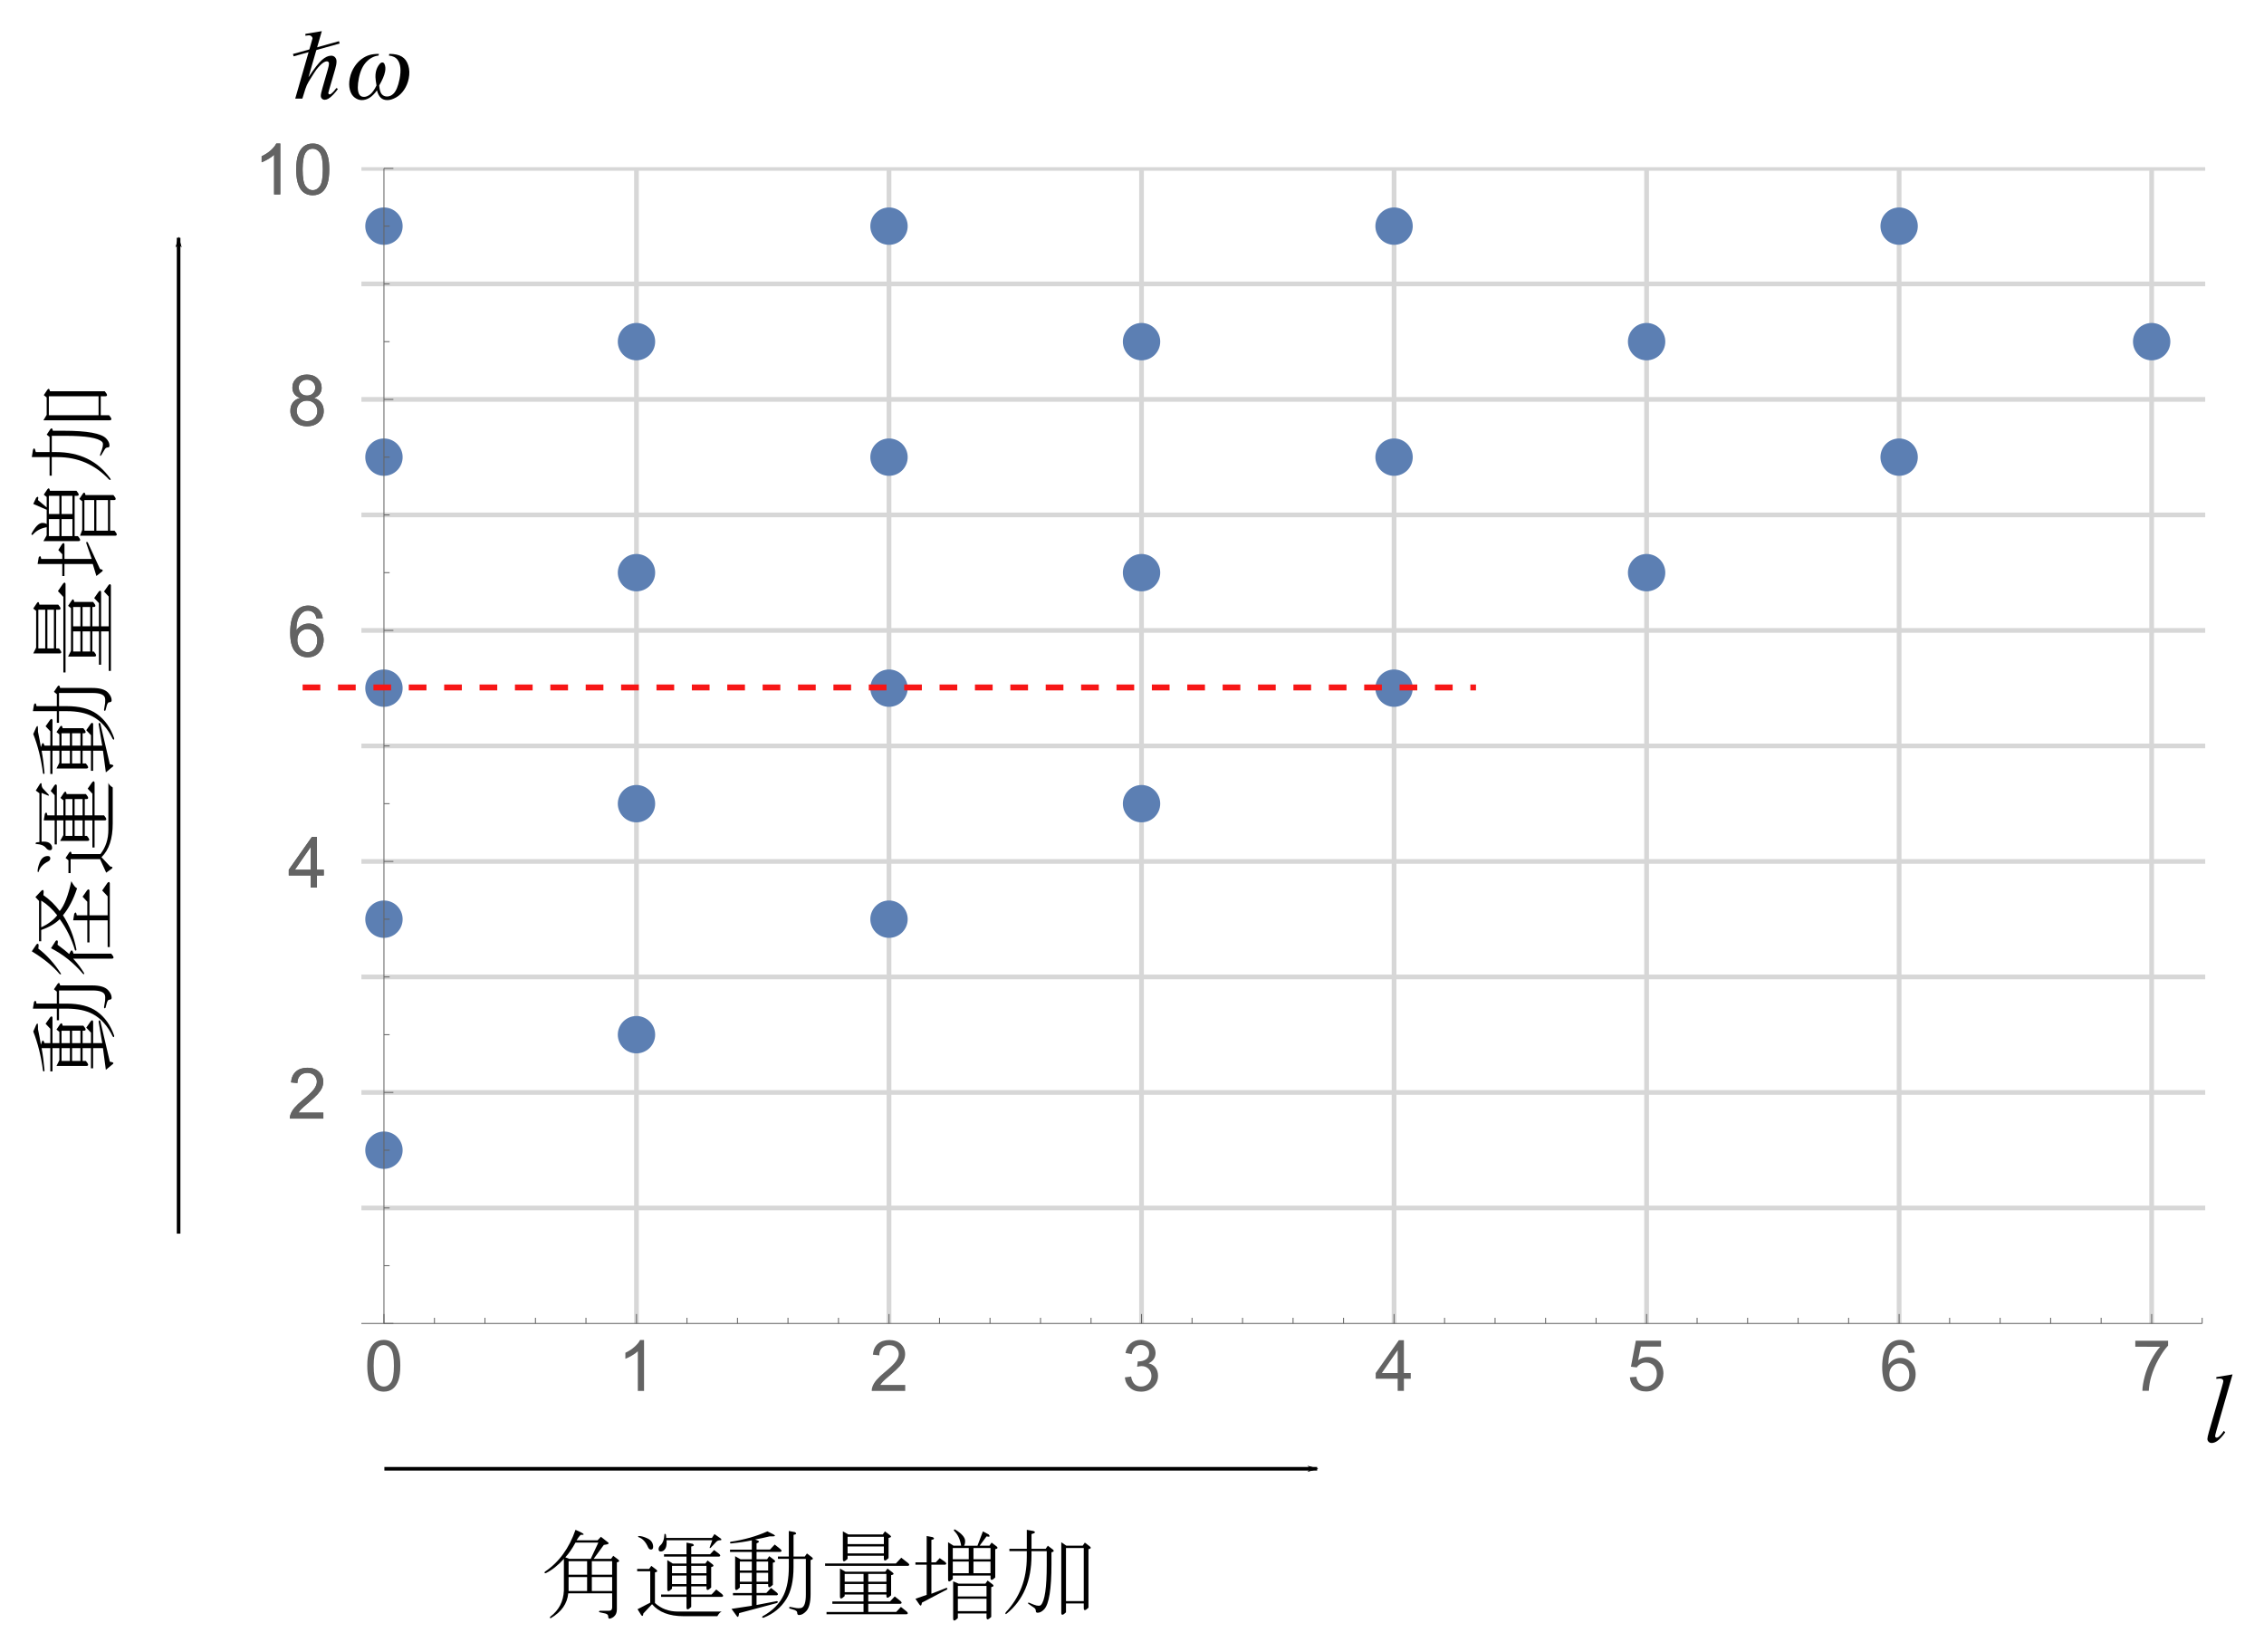<?xml version="1.0" encoding="UTF-8" standalone="no"?>
<svg
   xmlns:dc="http://purl.org/dc/elements/1.1/"
   xmlns:cc="http://creativecommons.org/ns#"
   xmlns:rdf="http://www.w3.org/1999/02/22-rdf-syntax-ns#"
   xmlns:svg="http://www.w3.org/2000/svg"
   xmlns="http://www.w3.org/2000/svg"
   xmlns:xlink="http://www.w3.org/1999/xlink"
   xmlns:sodipodi="http://sodipodi.sourceforge.net/DTD/sodipodi-0.dtd"
   xmlns:inkscape="http://www.inkscape.org/namespaces/inkscape"
   width="287.916pt"
   height="210.042pt"
   viewBox="0 0 287.916 210.042"
   version="1.1"
   id="svg7489"
   sodipodi:docname="3d-oscillator-energies.svg"
   inkscape:version="0.92.4 (5da689c313, 2019-01-14)">
  <sodipodi:namedview
     pagecolor="#ffffff"
     bordercolor="#666666"
     borderopacity="1"
     objecttolerance="10"
     gridtolerance="10"
     guidetolerance="10"
     inkscape:pageopacity="0"
     inkscape:pageshadow="2"
     inkscape:window-width="2560"
     inkscape:window-height="1417"
     id="namedview7491"
     showgrid="false"
     fit-margin-top="4"
     fit-margin-left="4"
     fit-margin-right="4"
     fit-margin-bottom="4"
     inkscape:zoom="5.373814"
     inkscape:cx="139.01803"
     inkscape:cy="133.62284"
     inkscape:window-x="-8"
     inkscape:window-y="-8"
     inkscape:window-maximized="1"
     inkscape:current-layer="svg7489" />
  <defs
     id="defs7194">
    <g
       id="g7141">
      <symbol
         overflow="visible"
         id="glyph0-0"
         style="overflow:visible">
        <path
           style="stroke:none"
           d="m 2.5,0 v -12.5 h 10 V 0 Z m 0.312,-0.312 h 9.375 v -11.875 h -9.375 z m 0,0"
           id="path7111"
           inkscape:connector-curvature="0" />
      </symbol>
      <symbol
         overflow="visible"
         id="glyph0-1"
         style="overflow:visible">
        <path
           style="stroke:none"
           d="M 0.828,-7.062 C 0.824,-8.75 1,-10.113 1.352,-11.148 1.699,-12.176 2.219,-12.973 2.906,-13.535 3.594,-14.094 4.457,-14.371 5.5,-14.375 c 0.762,0.004 1.434,0.156 2.02,0.465 0.578,0.312 1.059,0.762 1.438,1.34 0.375,0.586 0.672,1.293 0.887,2.129 0.211,0.836 0.316,1.965 0.32,3.379 -0.004,1.688 -0.176,3.043 -0.516,4.07 C 9.301,-1.957 8.785,-1.16 8.102,-0.602 7.41,-0.039 6.543,0.238 5.5,0.242 4.117,0.238 3.031,-0.254 2.246,-1.242 1.297,-2.43 0.824,-4.367 0.828,-7.062 Z m 1.809,0 c 0,2.355 0.273,3.918 0.824,4.695 0.551,0.777 1.23,1.168 2.039,1.164 0.805,0.004 1.484,-0.387 2.035,-1.172 0.547,-0.777 0.82,-2.34 0.824,-4.688 -0.004,-2.352 -0.277,-3.918 -0.824,-4.695 -0.551,-0.773 -1.238,-1.16 -2.059,-1.164 -0.809,0.004 -1.453,0.344 -1.93,1.027 -0.609,0.875 -0.91,2.488 -0.91,4.832 z m 0,0"
           id="path7114"
           inkscape:connector-curvature="0" />
      </symbol>
      <symbol
         overflow="visible"
         id="glyph0-2"
         style="overflow:visible">
        <path
           style="stroke:none"
           d="M 7.453,0 H 5.695 v -11.203 c -0.426,0.406 -0.984,0.812 -1.668,1.215 -0.688,0.406 -1.301,0.707 -1.848,0.906 v -1.699 c 0.98,-0.461 1.836,-1.02 2.574,-1.68 C 5.488,-13.113 6.012,-13.75 6.32,-14.375 h 1.133 z m 0,0"
           id="path7117"
           inkscape:connector-curvature="0" />
      </symbol>
      <symbol
         overflow="visible"
         id="glyph0-3"
         style="overflow:visible">
        <path
           style="stroke:none"
           d="M 10.07,-1.688 V 0 H 0.605 C 0.59,-0.422 0.66,-0.828 0.812,-1.219 1.051,-1.863 1.438,-2.496 1.969,-3.125 2.5,-3.746 3.266,-4.469 4.266,-5.293 c 1.555,-1.273 2.605,-2.285 3.156,-3.031 0.543,-0.746 0.816,-1.449 0.82,-2.113 -0.004,-0.695 -0.254,-1.285 -0.746,-1.766 -0.5,-0.477 -1.148,-0.715 -1.949,-0.719 -0.848,0.004 -1.523,0.258 -2.031,0.762 -0.508,0.512 -0.766,1.215 -0.773,2.113 l -1.805,-0.188 c 0.125,-1.348 0.59,-2.375 1.398,-3.082 0.805,-0.703 1.887,-1.055 3.25,-1.059 1.371,0.004 2.461,0.383 3.262,1.145 0.797,0.762 1.195,1.707 1.199,2.832 -0.004,0.574 -0.121,1.137 -0.352,1.688 -0.238,0.555 -0.629,1.137 -1.168,1.746 -0.547,0.613 -1.449,1.453 -2.707,2.52 -1.059,0.887 -1.734,1.488 -2.031,1.805 -0.301,0.316 -0.547,0.633 -0.742,0.953 z m 0,0"
           id="path7120"
           inkscape:connector-curvature="0" />
      </symbol>
      <symbol
         overflow="visible"
         id="glyph0-4"
         style="overflow:visible">
        <path
           style="stroke:none"
           d="m 0.84,-3.781 1.758,-0.234 c 0.195,1 0.539,1.719 1.027,2.156 0.484,0.441 1.074,0.66 1.773,0.656 C 6.223,-1.199 6.922,-1.488 7.496,-2.062 8.062,-2.633 8.348,-3.34 8.352,-4.188 8.348,-4.992 8.086,-5.656 7.559,-6.184 7.027,-6.707 6.355,-6.973 5.547,-6.973 c -0.336,0 -0.75,0.066 -1.242,0.195 L 4.5,-8.32 c 0.117,0.016 0.211,0.023 0.285,0.02 0.746,0.004 1.418,-0.191 2.02,-0.586 0.594,-0.387 0.895,-0.988 0.898,-1.809 -0.004,-0.641 -0.223,-1.176 -0.652,-1.598 -0.438,-0.422 -1,-0.633 -1.691,-0.637 -0.684,0.004 -1.254,0.219 -1.707,0.645 -0.461,0.434 -0.754,1.078 -0.879,1.934 l -1.758,-0.312 c 0.211,-1.176 0.699,-2.086 1.465,-2.738 0.758,-0.645 1.707,-0.969 2.84,-0.973 0.781,0.004 1.5,0.172 2.16,0.504 0.656,0.34 1.16,0.797 1.508,1.371 0.348,0.582 0.52,1.195 0.523,1.844 -0.004,0.621 -0.168,1.184 -0.5,1.691 -0.332,0.508 -0.824,0.914 -1.473,1.211 0.844,0.199 1.5,0.602 1.973,1.215 0.465,0.617 0.699,1.391 0.703,2.312 -0.004,1.254 -0.457,2.312 -1.367,3.18 C 7.934,-0.18 6.781,0.25 5.391,0.254 4.133,0.25 3.09,-0.121 2.262,-0.867 1.43,-1.617 0.953,-2.586 0.84,-3.781 Z m 0,0"
           id="path7123"
           inkscape:connector-curvature="0" />
      </symbol>
      <symbol
         overflow="visible"
         id="glyph0-5"
         style="overflow:visible">
        <path
           style="stroke:none"
           d="M 6.465,0 V -3.43 H 0.254 v -1.609 l 6.535,-9.277 h 1.434 v 9.277 h 1.934 v 1.609 H 8.223 V 0 Z m 0,-5.039 v -6.453 l -4.48,6.453 z m 0,0"
           id="path7126"
           inkscape:connector-curvature="0" />
      </symbol>
      <symbol
         overflow="visible"
         id="glyph0-6"
         style="overflow:visible">
        <path
           style="stroke:none"
           d="m 0.828,-3.75 1.848,-0.156 c 0.137,0.902 0.453,1.578 0.953,2.027 0.492,0.453 1.094,0.68 1.801,0.676 0.844,0.004 1.559,-0.316 2.148,-0.957 0.582,-0.637 0.875,-1.48 0.879,-2.535 -0.004,-1 -0.285,-1.793 -0.848,-2.375 C 7.043,-7.645 6.305,-7.934 5.398,-7.938 4.828,-7.934 4.32,-7.805 3.867,-7.551 3.41,-7.293 3.051,-6.961 2.793,-6.555 L 1.141,-6.766 2.531,-14.121 h 7.117 v 1.68 H 3.938 L 3.164,-8.594 c 0.859,-0.598 1.758,-0.898 2.703,-0.898 1.246,0 2.301,0.434 3.164,1.301 0.855,0.867 1.285,1.98 1.289,3.34 -0.004,1.297 -0.379,2.418 -1.133,3.359 C 8.27,-0.336 7.016,0.238 5.43,0.242 4.125,0.238 3.062,-0.121 2.242,-0.852 1.418,-1.578 0.945,-2.547 0.828,-3.75 Z m 0,0"
           id="path7129"
           inkscape:connector-curvature="0" />
      </symbol>
      <symbol
         overflow="visible"
         id="glyph0-7"
         style="overflow:visible">
        <path
           style="stroke:none"
           d="m 9.953,-10.812 -1.75,0.141 c -0.156,-0.688 -0.379,-1.191 -0.664,-1.508 -0.477,-0.496 -1.062,-0.746 -1.758,-0.75 -0.562,0.004 -1.055,0.16 -1.477,0.469 C 3.75,-12.055 3.312,-11.465 2.996,-10.691 2.676,-9.914 2.512,-8.812 2.5,-7.383 c 0.418,-0.645 0.934,-1.121 1.551,-1.438 0.609,-0.309 1.254,-0.465 1.926,-0.469 1.172,0.004 2.168,0.434 2.992,1.297 0.82,0.863 1.23,1.98 1.234,3.344 -0.004,0.902 -0.195,1.738 -0.582,2.508 -0.387,0.773 -0.918,1.363 -1.594,1.77 C 7.348,0.039 6.578,0.238 5.723,0.242 4.254,0.238 3.059,-0.297 2.137,-1.371 1.211,-2.449 0.75,-4.223 0.75,-6.699 c 0,-2.766 0.512,-4.777 1.535,-6.035 0.891,-1.09 2.09,-1.637 3.605,-1.641 1.121,0.004 2.043,0.32 2.766,0.949 0.715,0.633 1.148,1.504 1.297,2.613 z m -7.18,6.172 c -0.004,0.609 0.125,1.191 0.387,1.742 0.254,0.555 0.613,0.977 1.078,1.262 0.457,0.293 0.945,0.438 1.457,0.434 0.738,0.004 1.375,-0.297 1.91,-0.898 0.531,-0.598 0.797,-1.41 0.801,-2.438 C 8.402,-5.527 8.141,-6.309 7.617,-6.879 7.09,-7.449 6.426,-7.734 5.625,-7.734 c -0.797,0 -1.473,0.285 -2.023,0.855 -0.555,0.57 -0.832,1.316 -0.828,2.238 z m 0,0"
           id="path7132"
           inkscape:connector-curvature="0" />
      </symbol>
      <symbol
         overflow="visible"
         id="glyph0-8"
         style="overflow:visible">
        <path
           style="stroke:none"
           d="m 0.945,-12.441 v -1.691 h 9.27 v 1.367 C 9.301,-11.793 8.398,-10.504 7.504,-8.895 6.609,-7.285 5.918,-5.633 5.43,-3.938 5.074,-2.738 4.852,-1.426 4.758,0 H 2.949 c 0.016,-1.125 0.238,-2.484 0.664,-4.082 0.422,-1.594 1.027,-3.133 1.82,-4.613 0.789,-1.48 1.633,-2.727 2.527,-3.746 z m 0,0"
           id="path7135"
           inkscape:connector-curvature="0" />
      </symbol>
      <symbol
         overflow="visible"
         id="glyph0-9"
         style="overflow:visible">
        <path
           style="stroke:none"
           d="M 3.535,-7.766 C 2.801,-8.027 2.262,-8.41 1.914,-8.906 1.559,-9.398 1.383,-9.988 1.387,-10.684 c -0.004,-1.039 0.371,-1.914 1.121,-2.625 0.75,-0.707 1.746,-1.062 2.992,-1.066 1.246,0.004 2.25,0.367 3.016,1.09 0.758,0.73 1.141,1.613 1.141,2.652 0,0.664 -0.176,1.242 -0.523,1.73 -0.348,0.496 -0.875,0.875 -1.586,1.137 0.879,0.289 1.547,0.75 2.008,1.387 0.457,0.641 0.688,1.402 0.688,2.285 0,1.227 -0.434,2.254 -1.297,3.086 C 8.078,-0.176 6.938,0.238 5.527,0.242 4.109,0.238 2.973,-0.176 2.109,-1.012 1.242,-1.844 0.809,-2.887 0.812,-4.141 0.809,-5.07 1.043,-5.852 1.52,-6.48 c 0.469,-0.625 1.141,-1.051 2.016,-1.285 z m -0.352,-2.977 c -0.004,0.68 0.215,1.23 0.652,1.66 0.434,0.43 1,0.645 1.703,0.645 0.672,0 1.227,-0.211 1.664,-0.641 0.43,-0.422 0.648,-0.945 0.648,-1.566 0,-0.641 -0.223,-1.184 -0.668,-1.625 -0.445,-0.438 -1.004,-0.656 -1.668,-0.66 -0.672,0.004 -1.227,0.219 -1.668,0.645 -0.445,0.434 -0.668,0.949 -0.664,1.543 z M 2.617,-4.133 C 2.613,-3.625 2.73,-3.141 2.973,-2.676 3.207,-2.203 3.562,-1.84 4.031,-1.586 4.5,-1.328 5.004,-1.199 5.547,-1.203 6.383,-1.199 7.074,-1.469 7.625,-2.012 8.168,-2.547 8.441,-3.234 8.445,-4.07 8.441,-4.918 8.16,-5.617 7.602,-6.172 7.035,-6.719 6.332,-6.996 5.488,-7 4.66,-6.996 3.977,-6.723 3.434,-6.18 2.887,-5.629 2.613,-4.945 2.617,-4.133 Z m 0,0"
           id="path7138"
           inkscape:connector-curvature="0" />
      </symbol>
    </g>
    <clipPath
       id="clip1">
      <path
         d="m 134,11 h 3 v 491 h -3 z m 0,0"
         id="path7143"
         inkscape:connector-curvature="0" />
    </clipPath>
    <clipPath
       id="clip2">
      <path
         d="m 241,11 h 3 v 491 h -3 z m 0,0"
         id="path7146"
         inkscape:connector-curvature="0" />
    </clipPath>
    <clipPath
       id="clip3">
      <path
         d="m 348,11 h 3 v 491 h -3 z m 0,0"
         id="path7149"
         inkscape:connector-curvature="0" />
    </clipPath>
    <clipPath
       id="clip4">
      <path
         d="m 455,11 h 3 v 491 h -3 z m 0,0"
         id="path7152"
         inkscape:connector-curvature="0" />
    </clipPath>
    <clipPath
       id="clip5">
      <path
         d="m 562,11 h 3 v 491 h -3 z m 0,0"
         id="path7155"
         inkscape:connector-curvature="0" />
    </clipPath>
    <clipPath
       id="clip6">
      <path
         d="m 669,11 h 3 v 491 h -3 z m 0,0"
         id="path7158"
         inkscape:connector-curvature="0" />
    </clipPath>
    <clipPath
       id="clip7">
      <path
         d="m 776,11 h 3 v 491 h -3 z m 0,0"
         id="path7161"
         inkscape:connector-curvature="0" />
    </clipPath>
    <clipPath
       id="clip8">
      <path
         d="m 6,451 h 794 v 3 H 6 Z m 0,0"
         id="path7164"
         inkscape:connector-curvature="0" />
    </clipPath>
    <clipPath
       id="clip9">
      <path
         d="m 6,402 h 794 v 3 H 6 Z m 0,0"
         id="path7167"
         inkscape:connector-curvature="0" />
    </clipPath>
    <clipPath
       id="clip10">
      <path
         d="m 6,353 h 794 v 3 H 6 Z m 0,0"
         id="path7170"
         inkscape:connector-curvature="0" />
    </clipPath>
    <clipPath
       id="clip11">
      <path
         d="m 6,304 h 794 v 3 H 6 Z m 0,0"
         id="path7173"
         inkscape:connector-curvature="0" />
    </clipPath>
    <clipPath
       id="clip12">
      <path
         d="m 6,255 h 794 v 3 H 6 Z m 0,0"
         id="path7176"
         inkscape:connector-curvature="0" />
    </clipPath>
    <clipPath
       id="clip13">
      <path
         d="m 6,206 h 794 v 3 H 6 Z m 0,0"
         id="path7179"
         inkscape:connector-curvature="0" />
    </clipPath>
    <clipPath
       id="clip14">
      <path
         d="m 6,157 h 794 v 3 H 6 Z m 0,0"
         id="path7182"
         inkscape:connector-curvature="0" />
    </clipPath>
    <clipPath
       id="clip15">
      <path
         d="m 6,108 h 794 v 3 H 6 Z m 0,0"
         id="path7185"
         inkscape:connector-curvature="0" />
    </clipPath>
    <clipPath
       id="clip16">
      <path
         d="m 6,59 h 794 v 3 H 6 Z m 0,0"
         id="path7188"
         inkscape:connector-curvature="0" />
    </clipPath>
    <clipPath
       id="clip17">
      <path
         d="m 6,11 h 794 v 2 H 6 Z m 0,0"
         id="path7191"
         inkscape:connector-curvature="0" />
    </clipPath>
    <marker
       inkscape:stockid="Arrow1Lend"
       orient="auto"
       refY="0"
       refX="0"
       id="Arrow1Lend"
       style="overflow:visible"
       inkscape:isstock="true">
      <path
         id="path5598"
         d="M 0,0 5,-5 -12.5,0 5,5 Z"
         style="fill:#000000;fill-opacity:1;fill-rule:evenodd;stroke:#000000;stroke-width:1pt;stroke-opacity:1"
         transform="matrix(-0.8,0,0,-0.8,-10,0)"
         inkscape:connector-curvature="0" />
    </marker>
    <marker
       inkscape:stockid="Arrow1Lend"
       orient="auto"
       refY="0"
       refX="0"
       id="Arrow1Lend-5"
       style="overflow:visible"
       inkscape:isstock="true">
      <path
         inkscape:connector-curvature="0"
         id="path5598-7"
         d="M 0,0 5,-5 -12.5,0 5,5 Z"
         style="fill:#000000;fill-opacity:1;fill-rule:evenodd;stroke:#000000;stroke-width:1pt;stroke-opacity:1"
         transform="matrix(-0.8,0,0,-0.8,-10,0)" />
    </marker>
  </defs>
  <g
     id="g8472">
    <g
       id="g7688"
       style="fill:#636363;fill-opacity:1"
       transform="matrix(0.9,0,0,0.9,-80.791,-190.142)" />
    <g
       transform="matrix(0.3,0,0,0.3,40.352,17.962)"
       clip-path="url(#clip1)"
       id="g7198"
       style="clip-rule:nonzero">
      <path
         style="fill:none;stroke:#d7d7d7;stroke-width:2;stroke-linecap:butt;stroke-linejoin:miter;stroke-miterlimit:3.25;stroke-opacity:1"
         d="M 267.297,511.086 V 21.5"
         transform="translate(-132,-10)"
         id="path7196"
         inkscape:connector-curvature="0" />
    </g>
    <g
       transform="matrix(0.3,0,0,0.3,40.352,17.962)"
       clip-path="url(#clip2)"
       id="g7202"
       style="clip-rule:nonzero">
      <path
         style="fill:none;stroke:#d7d7d7;stroke-width:2;stroke-linecap:butt;stroke-linejoin:miter;stroke-miterlimit:3.25;stroke-opacity:1"
         d="M 374.344,511.086 V 21.5"
         transform="translate(-132,-10)"
         id="path7200"
         inkscape:connector-curvature="0" />
    </g>
    <g
       transform="matrix(0.3,0,0,0.3,40.352,17.962)"
       clip-path="url(#clip3)"
       id="g7206"
       style="clip-rule:nonzero">
      <path
         style="fill:none;stroke:#d7d7d7;stroke-width:2;stroke-linecap:butt;stroke-linejoin:miter;stroke-miterlimit:3.25;stroke-opacity:1"
         d="M 481.395,511.086 V 21.5"
         transform="translate(-132,-10)"
         id="path7204"
         inkscape:connector-curvature="0" />
    </g>
    <g
       transform="matrix(0.3,0,0,0.3,40.352,17.962)"
       clip-path="url(#clip4)"
       id="g7210"
       style="clip-rule:nonzero">
      <path
         style="fill:none;stroke:#d7d7d7;stroke-width:2;stroke-linecap:butt;stroke-linejoin:miter;stroke-miterlimit:3.25;stroke-opacity:1"
         d="M 588.441,511.086 V 21.5"
         transform="translate(-132,-10)"
         id="path7208"
         inkscape:connector-curvature="0" />
    </g>
    <g
       transform="matrix(0.3,0,0,0.3,40.352,17.962)"
       clip-path="url(#clip5)"
       id="g7214"
       style="clip-rule:nonzero">
      <path
         style="fill:none;stroke:#d7d7d7;stroke-width:2;stroke-linecap:butt;stroke-linejoin:miter;stroke-miterlimit:3.25;stroke-opacity:1"
         d="M 695.492,511.086 V 21.5"
         transform="translate(-132,-10)"
         id="path7212"
         inkscape:connector-curvature="0" />
    </g>
    <g
       transform="matrix(0.3,0,0,0.3,40.352,17.962)"
       clip-path="url(#clip6)"
       id="g7218"
       style="clip-rule:nonzero">
      <path
         style="fill:none;stroke:#d7d7d7;stroke-width:2;stroke-linecap:butt;stroke-linejoin:miter;stroke-miterlimit:3.25;stroke-opacity:1"
         d="M 802.539,511.086 V 21.5"
         transform="translate(-132,-10)"
         id="path7216"
         inkscape:connector-curvature="0" />
    </g>
    <g
       transform="matrix(0.3,0,0,0.3,40.352,17.962)"
       clip-path="url(#clip7)"
       id="g7222"
       style="clip-rule:nonzero">
      <path
         style="fill:none;stroke:#d7d7d7;stroke-width:2;stroke-linecap:butt;stroke-linejoin:miter;stroke-miterlimit:3.25;stroke-opacity:1"
         d="M 909.59,511.086 V 21.5"
         transform="translate(-132,-10)"
         id="path7220"
         inkscape:connector-curvature="0" />
    </g>
    <g
       transform="matrix(0.296,0,0,0.3,43.936,17.962)"
       clip-path="url(#clip8)"
       id="g7226"
       style="clip-rule:nonzero">
      <path
         style="fill:none;stroke:#d7d7d7;stroke-width:2;stroke-linecap:butt;stroke-linejoin:miter;stroke-miterlimit:3.25;stroke-opacity:1"
         d="M 138.836,462.125 H 931"
         transform="translate(-132,-10)"
         id="path7224"
         inkscape:connector-curvature="0" />
    </g>
    <g
       transform="matrix(0.296,0,0,0.3,43.936,17.962)"
       clip-path="url(#clip9)"
       id="g7230"
       style="clip-rule:nonzero">
      <path
         style="fill:none;stroke:#d7d7d7;stroke-width:2;stroke-linecap:butt;stroke-linejoin:miter;stroke-miterlimit:3.25;stroke-opacity:1"
         d="M 138.836,413.168 H 931"
         transform="translate(-132,-10)"
         id="path7228"
         inkscape:connector-curvature="0" />
    </g>
    <g
       transform="matrix(0.296,0,0,0.3,43.936,17.962)"
       clip-path="url(#clip10)"
       id="g7234"
       style="clip-rule:nonzero">
      <path
         style="fill:none;stroke:#d7d7d7;stroke-width:2;stroke-linecap:butt;stroke-linejoin:miter;stroke-miterlimit:3.25;stroke-opacity:1"
         d="M 138.836,364.207 H 931"
         transform="translate(-132,-10)"
         id="path7232"
         inkscape:connector-curvature="0" />
    </g>
    <g
       transform="matrix(0.296,0,0,0.3,43.936,17.962)"
       clip-path="url(#clip11)"
       id="g7238"
       style="clip-rule:nonzero">
      <path
         style="fill:none;stroke:#d7d7d7;stroke-width:2;stroke-linecap:butt;stroke-linejoin:miter;stroke-miterlimit:3.25;stroke-opacity:1"
         d="M 138.836,315.25 H 931"
         transform="translate(-132,-10)"
         id="path7236"
         inkscape:connector-curvature="0" />
    </g>
    <g
       transform="matrix(0.296,0,0,0.3,43.936,17.962)"
       clip-path="url(#clip12)"
       id="g7242"
       style="clip-rule:nonzero">
      <path
         style="fill:none;stroke:#d7d7d7;stroke-width:2;stroke-linecap:butt;stroke-linejoin:miter;stroke-miterlimit:3.25;stroke-opacity:1"
         d="M 138.836,266.293 H 931"
         transform="translate(-132,-10)"
         id="path7240"
         inkscape:connector-curvature="0" />
    </g>
    <g
       transform="matrix(0.296,0,0,0.3,43.936,17.962)"
       clip-path="url(#clip13)"
       id="g7246"
       style="clip-rule:nonzero">
      <path
         style="fill:none;stroke:#d7d7d7;stroke-width:2;stroke-linecap:butt;stroke-linejoin:miter;stroke-miterlimit:3.25;stroke-opacity:1"
         d="M 138.836,217.332 H 931"
         transform="translate(-132,-10)"
         id="path7244"
         inkscape:connector-curvature="0" />
    </g>
    <g
       transform="matrix(0.296,0,0,0.3,43.936,17.962)"
       clip-path="url(#clip14)"
       id="g7250"
       style="clip-rule:nonzero">
      <path
         style="fill:none;stroke:#d7d7d7;stroke-width:2;stroke-linecap:butt;stroke-linejoin:miter;stroke-miterlimit:3.25;stroke-opacity:1"
         d="M 138.836,168.375 H 931"
         transform="translate(-132,-10)"
         id="path7248"
         inkscape:connector-curvature="0" />
    </g>
    <g
       transform="matrix(0.296,0,0,0.3,43.936,17.962)"
       clip-path="url(#clip15)"
       id="g7254"
       style="clip-rule:nonzero">
      <path
         style="fill:none;stroke:#d7d7d7;stroke-width:2;stroke-linecap:butt;stroke-linejoin:miter;stroke-miterlimit:3.25;stroke-opacity:1"
         d="M 138.836,119.418 H 931"
         transform="translate(-132,-10)"
         id="path7252"
         inkscape:connector-curvature="0" />
    </g>
    <g
       transform="matrix(0.296,0,0,0.3,43.936,17.962)"
       clip-path="url(#clip16)"
       id="g7258"
       style="clip-rule:nonzero">
      <path
         style="fill:none;stroke:#d7d7d7;stroke-width:2;stroke-linecap:butt;stroke-linejoin:miter;stroke-miterlimit:3.25;stroke-opacity:1"
         d="M 138.836,70.457 H 931"
         transform="translate(-132,-10)"
         id="path7256"
         inkscape:connector-curvature="0" />
    </g>
    <g
       transform="matrix(0.296,0,0,0.3,43.936,17.962)"
       clip-path="url(#clip17)"
       id="g7262"
       style="clip-rule:nonzero">
      <path
         style="fill:none;stroke:#d7d7d7;stroke-width:2;stroke-linecap:butt;stroke-linejoin:miter;stroke-miterlimit:3.25;stroke-opacity:1"
         d="M 138.836,21.5 H 931"
         transform="translate(-132,-10)"
         id="path7260"
         inkscape:connector-curvature="0" />
    </g>
    <path
       style="fill:#5c7fb3;fill-opacity:1;fill-rule:evenodd;stroke:none;stroke-width:0.3"
       d="m 51.203,146.256 c 0,-0.63 -0.251,-1.235 -0.696,-1.68 -0.445,-0.446 -1.05,-0.696 -1.68,-0.696 -0.63,0 -1.235,0.25 -1.68,0.696 -0.445,0.445 -0.696,1.05 -0.696,1.68 0,0.629 0.251,1.234 0.696,1.679 0.445,0.446 1.05,0.696 1.68,0.696 0.63,0 1.235,-0.25 1.68,-0.696 0.445,-0.445 0.696,-1.05 0.696,-1.679 z m 0,0"
       id="path7264"
       inkscape:connector-curvature="0" />
    <path
       style="fill:#5c7fb3;fill-opacity:1;fill-rule:evenodd;stroke:none;stroke-width:0.3"
       d="m 83.318,131.568 c 0,-0.63 -0.251,-1.235 -0.696,-1.68 -0.446,-0.445 -1.051,-0.696 -1.68,-0.696 -0.63,0 -1.235,0.251 -1.68,0.696 -0.446,0.445 -0.696,1.05 -0.696,1.68 0,0.63 0.25,1.235 0.696,1.68 0.445,0.445 1.05,0.696 1.68,0.696 0.629,0 1.234,-0.251 1.68,-0.696 0.445,-0.445 0.696,-1.05 0.696,-1.68 z m 0,0"
       id="path7266"
       inkscape:connector-curvature="0" />
    <path
       style="fill:#5c7fb3;fill-opacity:1;fill-rule:evenodd;stroke:none;stroke-width:0.3"
       d="m 115.432,116.881 c 0,-0.63 -0.251,-1.235 -0.696,-1.68 -0.445,-0.445 -1.05,-0.696 -1.68,-0.696 -0.63,0 -1.234,0.251 -1.68,0.696 -0.445,0.445 -0.696,1.05 -0.696,1.68 0,0.63 0.251,1.234 0.696,1.68 0.446,0.445 1.05,0.696 1.68,0.696 0.63,0 1.235,-0.251 1.68,-0.696 0.445,-0.446 0.696,-1.05 0.696,-1.68 z m 0,0"
       id="path7268"
       inkscape:connector-curvature="0" />
    <path
       style="fill:#5c7fb3;fill-opacity:1;fill-rule:evenodd;stroke:none;stroke-width:0.3"
       d="m 147.547,102.193 c 0,-0.629 -0.251,-1.234 -0.696,-1.68 -0.446,-0.445 -1.05,-0.695 -1.68,-0.695 -0.63,0 -1.235,0.25 -1.68,0.695 -0.446,0.446 -0.696,1.051 -0.696,1.68 0,0.63 0.25,1.235 0.696,1.68 0.445,0.446 1.05,0.696 1.68,0.696 0.63,0 1.234,-0.25 1.68,-0.696 0.445,-0.445 0.696,-1.05 0.696,-1.68 z m 0,0"
       id="path7270"
       inkscape:connector-curvature="0" />
    <path
       style="fill:#5c7fb3;fill-opacity:1;fill-rule:evenodd;stroke:none;stroke-width:0.3"
       d="m 179.661,87.505 c 0,-0.63 -0.25,-1.235 -0.696,-1.68 -0.445,-0.445 -1.05,-0.696 -1.68,-0.696 -0.63,0 -1.234,0.251 -1.68,0.696 -0.445,0.445 -0.696,1.05 -0.696,1.68 0,0.63 0.251,1.235 0.696,1.68 0.446,0.445 1.05,0.696 1.68,0.696 0.63,0 1.235,-0.251 1.68,-0.696 0.446,-0.445 0.696,-1.05 0.696,-1.68 z m 0,0"
       id="path7272"
       inkscape:connector-curvature="0" />
    <path
       style="fill:#5c7fb3;fill-opacity:1;fill-rule:evenodd;stroke:none;stroke-width:0.3"
       d="m 211.777,72.818 c 0,-0.63 -0.251,-1.235 -0.696,-1.68 -0.445,-0.446 -1.05,-0.696 -1.68,-0.696 -0.63,0 -1.235,0.25 -1.68,0.696 -0.445,0.445 -0.696,1.05 -0.696,1.68 0,0.63 0.251,1.234 0.696,1.68 0.445,0.445 1.05,0.696 1.68,0.696 0.63,0 1.235,-0.251 1.68,-0.696 0.445,-0.446 0.696,-1.05 0.696,-1.68 z m 0,0"
       id="path7274"
       inkscape:connector-curvature="0" />
    <path
       style="fill:#5c7fb3;fill-opacity:1;fill-rule:evenodd;stroke:none;stroke-width:0.3"
       d="m 243.891,58.13 c 0,-0.629 -0.25,-1.234 -0.696,-1.68 -0.445,-0.445 -1.05,-0.696 -1.68,-0.696 -0.629,0 -1.234,0.251 -1.679,0.696 -0.446,0.446 -0.696,1.051 -0.696,1.68 0,0.63 0.25,1.235 0.696,1.68 0.445,0.446 1.05,0.696 1.679,0.696 0.63,0 1.235,-0.25 1.68,-0.696 0.446,-0.445 0.696,-1.05 0.696,-1.68 z m 0,0"
       id="path7276"
       inkscape:connector-curvature="0" />
    <path
       style="fill:#5c7fb3;fill-opacity:1;fill-rule:evenodd;stroke:none;stroke-width:0.3"
       d="m 276.006,43.443 c 0,-0.63 -0.251,-1.235 -0.696,-1.68 -0.445,-0.445 -1.05,-0.696 -1.68,-0.696 -0.63,0 -1.235,0.251 -1.68,0.696 -0.445,0.445 -0.696,1.05 -0.696,1.68 0,0.63 0.251,1.235 0.696,1.68 0.445,0.445 1.05,0.696 1.68,0.696 0.63,0 1.235,-0.251 1.68,-0.696 0.445,-0.445 0.696,-1.05 0.696,-1.68 z m 0,0"
       id="path7278"
       inkscape:connector-curvature="0" />
    <path
       style="fill:#5c7fb3;fill-opacity:1;fill-rule:evenodd;stroke:none;stroke-width:0.3"
       d="m 51.203,116.881 c 0,-0.63 -0.251,-1.235 -0.696,-1.68 -0.445,-0.445 -1.05,-0.696 -1.68,-0.696 -0.63,0 -1.235,0.251 -1.68,0.696 -0.445,0.445 -0.696,1.05 -0.696,1.68 0,0.63 0.251,1.234 0.696,1.68 0.445,0.445 1.05,0.696 1.68,0.696 0.63,0 1.235,-0.251 1.68,-0.696 0.445,-0.446 0.696,-1.05 0.696,-1.68 z m 0,0"
       id="path7280"
       inkscape:connector-curvature="0" />
    <path
       style="fill:#5c7fb3;fill-opacity:1;fill-rule:evenodd;stroke:none;stroke-width:0.3"
       d="m 83.318,102.193 c 0,-0.629 -0.251,-1.234 -0.696,-1.68 -0.446,-0.445 -1.051,-0.695 -1.68,-0.695 -0.63,0 -1.235,0.25 -1.68,0.695 -0.446,0.446 -0.696,1.051 -0.696,1.68 0,0.63 0.25,1.235 0.696,1.68 0.445,0.446 1.05,0.696 1.68,0.696 0.629,0 1.234,-0.25 1.68,-0.696 0.445,-0.445 0.696,-1.05 0.696,-1.68 z m 0,0"
       id="path7282"
       inkscape:connector-curvature="0" />
    <path
       style="fill:#5c7fb3;fill-opacity:1;fill-rule:evenodd;stroke:none;stroke-width:0.3"
       d="m 115.432,87.505 c 0,-0.63 -0.251,-1.235 -0.696,-1.68 -0.445,-0.445 -1.05,-0.696 -1.68,-0.696 -0.63,0 -1.234,0.251 -1.68,0.696 -0.445,0.445 -0.696,1.05 -0.696,1.68 0,0.63 0.251,1.235 0.696,1.68 0.446,0.445 1.05,0.696 1.68,0.696 0.63,0 1.235,-0.251 1.68,-0.696 0.445,-0.445 0.696,-1.05 0.696,-1.68 z m 0,0"
       id="path7284"
       inkscape:connector-curvature="0" />
    <path
       style="fill:#5c7fb3;fill-opacity:1;fill-rule:evenodd;stroke:none;stroke-width:0.3"
       d="m 147.547,72.818 c 0,-0.63 -0.251,-1.235 -0.696,-1.68 -0.446,-0.446 -1.05,-0.696 -1.68,-0.696 -0.63,0 -1.235,0.25 -1.68,0.696 -0.446,0.445 -0.696,1.05 -0.696,1.68 0,0.63 0.25,1.234 0.696,1.68 0.445,0.445 1.05,0.696 1.68,0.696 0.63,0 1.234,-0.251 1.68,-0.696 0.445,-0.446 0.696,-1.05 0.696,-1.68 z m 0,0"
       id="path7286"
       inkscape:connector-curvature="0" />
    <path
       style="fill:#5c7fb3;fill-opacity:1;fill-rule:evenodd;stroke:none;stroke-width:0.3"
       d="m 179.661,58.13 c 0,-0.629 -0.25,-1.234 -0.696,-1.68 -0.445,-0.445 -1.05,-0.696 -1.68,-0.696 -0.63,0 -1.234,0.251 -1.68,0.696 -0.445,0.446 -0.696,1.051 -0.696,1.68 0,0.63 0.251,1.235 0.696,1.68 0.446,0.446 1.05,0.696 1.68,0.696 0.63,0 1.235,-0.25 1.68,-0.696 0.446,-0.445 0.696,-1.05 0.696,-1.68 z m 0,0"
       id="path7288"
       inkscape:connector-curvature="0" />
    <path
       style="fill:#5c7fb3;fill-opacity:1;fill-rule:evenodd;stroke:none;stroke-width:0.3"
       d="m 211.777,43.443 c 0,-0.63 -0.251,-1.235 -0.696,-1.68 -0.445,-0.445 -1.05,-0.696 -1.68,-0.696 -0.63,0 -1.235,0.251 -1.68,0.696 -0.445,0.445 -0.696,1.05 -0.696,1.68 0,0.63 0.251,1.235 0.696,1.68 0.445,0.445 1.05,0.696 1.68,0.696 0.63,0 1.235,-0.251 1.68,-0.696 0.445,-0.445 0.696,-1.05 0.696,-1.68 z m 0,0"
       id="path7290"
       inkscape:connector-curvature="0" />
    <path
       style="fill:#5c7fb3;fill-opacity:1;fill-rule:evenodd;stroke:none;stroke-width:0.3"
       d="m 243.891,28.756 c 0,-0.63 -0.25,-1.235 -0.696,-1.68 -0.445,-0.446 -1.05,-0.696 -1.68,-0.696 -0.629,0 -1.234,0.25 -1.679,0.696 -0.446,0.445 -0.696,1.05 -0.696,1.68 0,0.63 0.25,1.234 0.696,1.68 0.445,0.445 1.05,0.696 1.679,0.696 0.63,0 1.235,-0.251 1.68,-0.696 0.446,-0.446 0.696,-1.05 0.696,-1.68 z m 0,0"
       id="path7292"
       inkscape:connector-curvature="0" />
    <path
       style="fill:#5c7fb3;fill-opacity:1;fill-rule:evenodd;stroke:none;stroke-width:0.3"
       d="m 51.203,87.505 c 0,-0.63 -0.251,-1.235 -0.696,-1.68 -0.445,-0.445 -1.05,-0.696 -1.68,-0.696 -0.63,0 -1.235,0.251 -1.68,0.696 -0.445,0.445 -0.696,1.05 -0.696,1.68 0,0.63 0.251,1.235 0.696,1.68 0.445,0.445 1.05,0.696 1.68,0.696 0.63,0 1.235,-0.251 1.68,-0.696 0.445,-0.445 0.696,-1.05 0.696,-1.68 z m 0,0"
       id="path7294"
       inkscape:connector-curvature="0" />
    <path
       style="fill:#5c7fb3;fill-opacity:1;fill-rule:evenodd;stroke:none;stroke-width:0.3"
       d="m 83.318,72.818 c 0,-0.63 -0.251,-1.235 -0.696,-1.68 -0.446,-0.446 -1.051,-0.696 -1.68,-0.696 -0.63,0 -1.235,0.25 -1.68,0.696 -0.446,0.445 -0.696,1.05 -0.696,1.68 0,0.63 0.25,1.234 0.696,1.68 0.445,0.445 1.05,0.696 1.68,0.696 0.629,0 1.234,-0.251 1.68,-0.696 0.445,-0.446 0.696,-1.05 0.696,-1.68 z m 0,0"
       id="path7296"
       inkscape:connector-curvature="0" />
    <path
       style="fill:#5c7fb3;fill-opacity:1;fill-rule:evenodd;stroke:none;stroke-width:0.3"
       d="m 115.432,58.13 c 0,-0.629 -0.251,-1.234 -0.696,-1.68 -0.445,-0.445 -1.05,-0.696 -1.68,-0.696 -0.63,0 -1.234,0.251 -1.68,0.696 -0.445,0.446 -0.696,1.051 -0.696,1.68 0,0.63 0.251,1.235 0.696,1.68 0.446,0.446 1.05,0.696 1.68,0.696 0.63,0 1.235,-0.25 1.68,-0.696 0.445,-0.445 0.696,-1.05 0.696,-1.68 z m 0,0"
       id="path7298"
       inkscape:connector-curvature="0" />
    <path
       style="fill:#5c7fb3;fill-opacity:1;fill-rule:evenodd;stroke:none;stroke-width:0.3"
       d="m 147.547,43.443 c 0,-0.63 -0.251,-1.235 -0.696,-1.68 -0.446,-0.445 -1.05,-0.696 -1.68,-0.696 -0.63,0 -1.235,0.251 -1.68,0.696 -0.446,0.445 -0.696,1.05 -0.696,1.68 0,0.63 0.25,1.235 0.696,1.68 0.445,0.445 1.05,0.696 1.68,0.696 0.63,0 1.234,-0.251 1.68,-0.696 0.445,-0.445 0.696,-1.05 0.696,-1.68 z m 0,0"
       id="path7300"
       inkscape:connector-curvature="0" />
    <path
       style="fill:#5c7fb3;fill-opacity:1;fill-rule:evenodd;stroke:none;stroke-width:0.3"
       d="m 179.661,28.756 c 0,-0.63 -0.25,-1.235 -0.696,-1.68 -0.445,-0.446 -1.05,-0.696 -1.68,-0.696 -0.63,0 -1.234,0.25 -1.68,0.696 -0.445,0.445 -0.696,1.05 -0.696,1.68 0,0.63 0.251,1.234 0.696,1.68 0.446,0.445 1.05,0.696 1.68,0.696 0.63,0 1.235,-0.251 1.68,-0.696 0.446,-0.446 0.696,-1.05 0.696,-1.68 z m 0,0"
       id="path7302"
       inkscape:connector-curvature="0" />
    <path
       style="fill:#5c7fb3;fill-opacity:1;fill-rule:evenodd;stroke:none;stroke-width:0.3"
       d="m 51.203,58.13 c 0,-0.629 -0.251,-1.234 -0.696,-1.68 -0.445,-0.445 -1.05,-0.696 -1.68,-0.696 -0.63,0 -1.235,0.251 -1.68,0.696 -0.445,0.446 -0.696,1.051 -0.696,1.68 0,0.63 0.251,1.235 0.696,1.68 0.445,0.446 1.05,0.696 1.68,0.696 0.63,0 1.235,-0.25 1.68,-0.696 0.445,-0.445 0.696,-1.05 0.696,-1.68 z m 0,0"
       id="path7304"
       inkscape:connector-curvature="0" />
    <path
       style="fill:#5c7fb3;fill-opacity:1;fill-rule:evenodd;stroke:none;stroke-width:0.3"
       d="m 83.318,43.443 c 0,-0.63 -0.251,-1.235 -0.696,-1.68 -0.446,-0.445 -1.051,-0.696 -1.68,-0.696 -0.63,0 -1.235,0.251 -1.68,0.696 -0.446,0.445 -0.696,1.05 -0.696,1.68 0,0.63 0.25,1.235 0.696,1.68 0.445,0.445 1.05,0.696 1.68,0.696 0.629,0 1.234,-0.251 1.68,-0.696 0.445,-0.445 0.696,-1.05 0.696,-1.68 z m 0,0"
       id="path7306"
       inkscape:connector-curvature="0" />
    <path
       style="fill:#5c7fb3;fill-opacity:1;fill-rule:evenodd;stroke:none;stroke-width:0.3"
       d="m 115.432,28.756 c 0,-0.63 -0.251,-1.235 -0.696,-1.68 -0.445,-0.446 -1.05,-0.696 -1.68,-0.696 -0.63,0 -1.234,0.25 -1.68,0.696 -0.445,0.445 -0.696,1.05 -0.696,1.68 0,0.63 0.251,1.234 0.696,1.68 0.446,0.445 1.05,0.696 1.68,0.696 0.63,0 1.235,-0.251 1.68,-0.696 0.445,-0.446 0.696,-1.05 0.696,-1.68 z m 0,0"
       id="path7308"
       inkscape:connector-curvature="0" />
    <path
       style="fill:#5c7fb3;fill-opacity:1;fill-rule:evenodd;stroke:none;stroke-width:0.3"
       d="m 51.203,28.756 c 0,-0.63 -0.251,-1.235 -0.696,-1.68 -0.445,-0.446 -1.05,-0.696 -1.68,-0.696 -0.63,0 -1.235,0.25 -1.68,0.696 -0.445,0.445 -0.696,1.05 -0.696,1.68 0,0.63 0.251,1.234 0.696,1.68 0.445,0.445 1.05,0.696 1.68,0.696 0.63,0 1.235,-0.251 1.68,-0.696 0.445,-0.446 0.696,-1.05 0.696,-1.68 z m 0,0"
       id="path7310"
       inkscape:connector-curvature="0" />
    <path
       style="fill:none;stroke:#636363;stroke-width:0.12;stroke-linecap:butt;stroke-linejoin:miter;stroke-miterlimit:3.25;stroke-opacity:1"
       d="M 48.826,168.287 V 167.086"
       id="path7314"
       inkscape:connector-curvature="0" />
    <g
       transform="matrix(0.45,0,0,0.45,36.125,-59.891)"
       style="fill:#636363;fill-opacity:1"
       id="g7318">
      <use
         xlink:href="#glyph0-1"
         x="22.685"
         y="526.084"
         id="use7316"
         width="100%"
         height="100%" />
    </g>
    <path
       style="fill:none;stroke:#636363;stroke-width:0.12;stroke-linecap:butt;stroke-linejoin:miter;stroke-miterlimit:3.25;stroke-opacity:1"
       d="m 55.249,168.287 v -0.721"
       id="path7320"
       inkscape:connector-curvature="0" />
    <path
       style="fill:none;stroke:#636363;stroke-width:0.12;stroke-linecap:butt;stroke-linejoin:miter;stroke-miterlimit:3.25;stroke-opacity:1"
       d="m 61.672,168.287 v -0.721"
       id="path7322"
       inkscape:connector-curvature="0" />
    <path
       style="fill:none;stroke:#636363;stroke-width:0.12;stroke-linecap:butt;stroke-linejoin:miter;stroke-miterlimit:3.25;stroke-opacity:1"
       d="m 68.095,168.287 v -0.721"
       id="path7324"
       inkscape:connector-curvature="0" />
    <path
       style="fill:none;stroke:#636363;stroke-width:0.12;stroke-linecap:butt;stroke-linejoin:miter;stroke-miterlimit:3.25;stroke-opacity:1"
       d="m 74.518,168.287 v -0.721"
       id="path7326"
       inkscape:connector-curvature="0" />
    <path
       style="fill:none;stroke:#636363;stroke-width:0.12;stroke-linecap:butt;stroke-linejoin:miter;stroke-miterlimit:3.25;stroke-opacity:1"
       d="M 80.941,168.287 V 167.086"
       id="path7328"
       inkscape:connector-curvature="0" />
    <g
       transform="matrix(0.45,0,0,0.45,20.17,-59.873)"
       style="fill:#636363;fill-opacity:1"
       id="g7332">
      <use
         xlink:href="#glyph0-2"
         x="129.734"
         y="526.084"
         id="use7330"
         width="100%"
         height="100%" />
    </g>
    <path
       style="fill:none;stroke:#636363;stroke-width:0.12;stroke-linecap:butt;stroke-linejoin:miter;stroke-miterlimit:3.25;stroke-opacity:1"
       d="m 87.363,168.287 v -0.721"
       id="path7334"
       inkscape:connector-curvature="0" />
    <path
       style="fill:none;stroke:#636363;stroke-width:0.12;stroke-linecap:butt;stroke-linejoin:miter;stroke-miterlimit:3.25;stroke-opacity:1"
       d="m 93.786,168.287 v -0.721"
       id="path7336"
       inkscape:connector-curvature="0" />
    <path
       style="fill:none;stroke:#636363;stroke-width:0.12;stroke-linecap:butt;stroke-linejoin:miter;stroke-miterlimit:3.25;stroke-opacity:1"
       d="m 100.209,168.287 v -0.721"
       id="path7338"
       inkscape:connector-curvature="0" />
    <path
       style="fill:none;stroke:#636363;stroke-width:0.12;stroke-linecap:butt;stroke-linejoin:miter;stroke-miterlimit:3.25;stroke-opacity:1"
       d="m 106.632,168.287 v -0.721"
       id="path7340"
       inkscape:connector-curvature="0" />
    <path
       style="fill:none;stroke:#636363;stroke-width:0.12;stroke-linecap:butt;stroke-linejoin:miter;stroke-miterlimit:3.25;stroke-opacity:1"
       d="M 113.056,168.287 V 167.086"
       id="path7342"
       inkscape:connector-curvature="0" />
    <g
       transform="matrix(0.45,0,0,0.45,4.034,-59.873)"
       style="fill:#636363;fill-opacity:1"
       id="g7346">
      <use
         xlink:href="#glyph0-3"
         x="236.783"
         y="526.084"
         id="use7344"
         width="100%"
         height="100%" />
    </g>
    <path
       style="fill:none;stroke:#636363;stroke-width:0.12;stroke-linecap:butt;stroke-linejoin:miter;stroke-miterlimit:3.25;stroke-opacity:1"
       d="m 119.479,168.287 v -0.721"
       id="path7348"
       inkscape:connector-curvature="0" />
    <path
       style="fill:none;stroke:#636363;stroke-width:0.12;stroke-linecap:butt;stroke-linejoin:miter;stroke-miterlimit:3.25;stroke-opacity:1"
       d="m 125.902,168.287 v -0.721"
       id="path7350"
       inkscape:connector-curvature="0" />
    <path
       style="fill:none;stroke:#636363;stroke-width:0.12;stroke-linecap:butt;stroke-linejoin:miter;stroke-miterlimit:3.25;stroke-opacity:1"
       d="m 132.325,168.287 v -0.721"
       id="path7352"
       inkscape:connector-curvature="0" />
    <path
       style="fill:none;stroke:#636363;stroke-width:0.12;stroke-linecap:butt;stroke-linejoin:miter;stroke-miterlimit:3.25;stroke-opacity:1"
       d="m 138.748,168.287 v -0.721"
       id="path7354"
       inkscape:connector-curvature="0" />
    <path
       style="fill:none;stroke:#636363;stroke-width:0.12;stroke-linecap:butt;stroke-linejoin:miter;stroke-miterlimit:3.25;stroke-opacity:1"
       d="M 145.171,168.287 V 167.086"
       id="path7356"
       inkscape:connector-curvature="0" />
    <g
       transform="matrix(0.45,0,0,0.45,-12.052,-59.892)"
       style="fill:#636363;fill-opacity:1"
       id="g7360">
      <use
         xlink:href="#glyph0-4"
         x="343.832"
         y="526.084"
         id="use7358"
         width="100%"
         height="100%" />
    </g>
    <path
       style="fill:none;stroke:#636363;stroke-width:0.12;stroke-linecap:butt;stroke-linejoin:miter;stroke-miterlimit:3.25;stroke-opacity:1"
       d="m 151.594,168.287 v -0.721"
       id="path7362"
       inkscape:connector-curvature="0" />
    <path
       style="fill:none;stroke:#636363;stroke-width:0.12;stroke-linecap:butt;stroke-linejoin:miter;stroke-miterlimit:3.25;stroke-opacity:1"
       d="m 158.017,168.287 v -0.721"
       id="path7364"
       inkscape:connector-curvature="0" />
    <path
       style="fill:none;stroke:#636363;stroke-width:0.12;stroke-linecap:butt;stroke-linejoin:miter;stroke-miterlimit:3.25;stroke-opacity:1"
       d="m 164.44,168.287 v -0.721"
       id="path7366"
       inkscape:connector-curvature="0" />
    <path
       style="fill:none;stroke:#636363;stroke-width:0.12;stroke-linecap:butt;stroke-linejoin:miter;stroke-miterlimit:3.25;stroke-opacity:1"
       d="m 170.862,168.287 v -0.721"
       id="path7368"
       inkscape:connector-curvature="0" />
    <path
       style="fill:none;stroke:#636363;stroke-width:0.12;stroke-linecap:butt;stroke-linejoin:miter;stroke-miterlimit:3.25;stroke-opacity:1"
       d="M 177.285,168.287 V 167.086"
       id="path7370"
       inkscape:connector-curvature="0" />
    <g
       transform="matrix(0.45,0,0,0.45,-28.061,-59.877)"
       style="fill:#636363;fill-opacity:1"
       id="g7374">
      <use
         xlink:href="#glyph0-5"
         x="450.881"
         y="526.084"
         id="use7372"
         width="100%"
         height="100%" />
    </g>
    <path
       style="fill:none;stroke:#636363;stroke-width:0.12;stroke-linecap:butt;stroke-linejoin:miter;stroke-miterlimit:3.25;stroke-opacity:1"
       d="m 183.708,168.287 v -0.721"
       id="path7376"
       inkscape:connector-curvature="0" />
    <path
       style="fill:none;stroke:#636363;stroke-width:0.12;stroke-linecap:butt;stroke-linejoin:miter;stroke-miterlimit:3.25;stroke-opacity:1"
       d="m 190.131,168.287 v -0.721"
       id="path7378"
       inkscape:connector-curvature="0" />
    <path
       style="fill:none;stroke:#636363;stroke-width:0.12;stroke-linecap:butt;stroke-linejoin:miter;stroke-miterlimit:3.25;stroke-opacity:1"
       d="m 196.554,168.287 v -0.721"
       id="path7380"
       inkscape:connector-curvature="0" />
    <path
       style="fill:none;stroke:#636363;stroke-width:0.12;stroke-linecap:butt;stroke-linejoin:miter;stroke-miterlimit:3.25;stroke-opacity:1"
       d="m 202.977,168.287 v -0.721"
       id="path7382"
       inkscape:connector-curvature="0" />
    <path
       style="fill:none;stroke:#636363;stroke-width:0.12;stroke-linecap:butt;stroke-linejoin:miter;stroke-miterlimit:3.25;stroke-opacity:1"
       d="M 209.4,168.287 V 167.086"
       id="path7384"
       inkscape:connector-curvature="0" />
    <g
       transform="matrix(0.45,0,0,0.45,-44.173,-59.91)"
       style="fill:#636363;fill-opacity:1"
       id="g7388">
      <use
         xlink:href="#glyph0-6"
         x="557.93"
         y="526.084"
         id="use7386"
         width="100%"
         height="100%" />
    </g>
    <path
       style="fill:none;stroke:#636363;stroke-width:0.12;stroke-linecap:butt;stroke-linejoin:miter;stroke-miterlimit:3.25;stroke-opacity:1"
       d="m 215.823,168.287 v -0.721"
       id="path7390"
       inkscape:connector-curvature="0" />
    <path
       style="fill:none;stroke:#636363;stroke-width:0.12;stroke-linecap:butt;stroke-linejoin:miter;stroke-miterlimit:3.25;stroke-opacity:1"
       d="m 222.246,168.287 v -0.721"
       id="path7392"
       inkscape:connector-curvature="0" />
    <path
       style="fill:none;stroke:#636363;stroke-width:0.12;stroke-linecap:butt;stroke-linejoin:miter;stroke-miterlimit:3.25;stroke-opacity:1"
       d="m 228.669,168.287 v -0.721"
       id="path7394"
       inkscape:connector-curvature="0" />
    <path
       style="fill:none;stroke:#636363;stroke-width:0.12;stroke-linecap:butt;stroke-linejoin:miter;stroke-miterlimit:3.25;stroke-opacity:1"
       d="m 235.092,168.287 v -0.721"
       id="path7396"
       inkscape:connector-curvature="0" />
    <path
       style="fill:none;stroke:#636363;stroke-width:0.12;stroke-linecap:butt;stroke-linejoin:miter;stroke-miterlimit:3.25;stroke-opacity:1"
       d="M 241.514,168.287 V 167.086"
       id="path7398"
       inkscape:connector-curvature="0" />
    <g
       transform="matrix(0.45,0,0,0.45,-60.216,-59.891)"
       style="fill:#636363;fill-opacity:1"
       id="g7402">
      <use
         xlink:href="#glyph0-7"
         x="664.979"
         y="526.084"
         id="use7400"
         width="100%"
         height="100%" />
    </g>
    <path
       style="fill:none;stroke:#636363;stroke-width:0.12;stroke-linecap:butt;stroke-linejoin:miter;stroke-miterlimit:3.25;stroke-opacity:1"
       d="m 247.937,168.287 v -0.721"
       id="path7404"
       inkscape:connector-curvature="0" />
    <path
       style="fill:none;stroke:#636363;stroke-width:0.12;stroke-linecap:butt;stroke-linejoin:miter;stroke-miterlimit:3.25;stroke-opacity:1"
       d="m 254.36,168.287 v -0.721"
       id="path7406"
       inkscape:connector-curvature="0" />
    <path
       style="fill:none;stroke:#636363;stroke-width:0.12;stroke-linecap:butt;stroke-linejoin:miter;stroke-miterlimit:3.25;stroke-opacity:1"
       d="m 260.783,168.287 v -0.721"
       id="path7408"
       inkscape:connector-curvature="0" />
    <path
       style="fill:none;stroke:#636363;stroke-width:0.12;stroke-linecap:butt;stroke-linejoin:miter;stroke-miterlimit:3.25;stroke-opacity:1"
       d="m 267.206,168.287 v -0.721"
       id="path7410"
       inkscape:connector-curvature="0" />
    <path
       style="fill:none;stroke:#636363;stroke-width:0.12;stroke-linecap:butt;stroke-linejoin:miter;stroke-miterlimit:3.25;stroke-opacity:1"
       d="M 273.629,168.287 V 167.086"
       id="path7412"
       inkscape:connector-curvature="0" />
    <g
       transform="matrix(0.45,0,0,0.45,-76.289,-59.891)"
       style="fill:#636363;fill-opacity:1"
       id="g7416">
      <use
         xlink:href="#glyph0-8"
         x="772.029"
         y="526.084"
         id="use7414"
         width="100%"
         height="100%" />
    </g>
    <path
       style="fill:none;stroke:#636363;stroke-width:0.12;stroke-linecap:butt;stroke-linejoin:miter;stroke-miterlimit:3.25;stroke-opacity:1"
       d="m 280.052,168.287 v -0.721"
       id="path7418"
       inkscape:connector-curvature="0" />
    <path
       style="fill:none;stroke:#636363;stroke-width:0.119;stroke-linecap:butt;stroke-linejoin:miter;stroke-miterlimit:3.25;stroke-opacity:1"
       d="M 45.956,168.287 H 280.052"
       id="path7420"
       inkscape:connector-curvature="0" />
    <path
       style="fill:none;stroke:#636363;stroke-width:0.12;stroke-linecap:butt;stroke-linejoin:miter;stroke-miterlimit:3.25;stroke-opacity:1"
       d="m 48.826,168.287 h 1.2"
       id="path7422"
       inkscape:connector-curvature="0" />
    <path
       style="fill:none;stroke:#636363;stroke-width:0.12;stroke-linecap:butt;stroke-linejoin:miter;stroke-miterlimit:3.25;stroke-opacity:1"
       d="m 48.826,160.943 h 0.72"
       id="path7424"
       inkscape:connector-curvature="0" />
    <path
       style="fill:none;stroke:#636363;stroke-width:0.12;stroke-linecap:butt;stroke-linejoin:miter;stroke-miterlimit:3.25;stroke-opacity:1"
       d="m 48.826,153.599 h 0.72"
       id="path7426"
       inkscape:connector-curvature="0" />
    <path
       style="fill:none;stroke:#636363;stroke-width:0.12;stroke-linecap:butt;stroke-linejoin:miter;stroke-miterlimit:3.25;stroke-opacity:1"
       d="m 48.826,146.256 h 0.72"
       id="path7428"
       inkscape:connector-curvature="0" />
    <path
       style="fill:none;stroke:#636363;stroke-width:0.12;stroke-linecap:butt;stroke-linejoin:miter;stroke-miterlimit:3.25;stroke-opacity:1"
       d="m 48.826,138.912 h 1.2"
       id="path7430"
       inkscape:connector-curvature="0" />
    <g
       transform="matrix(0.45,0,0,0.45,31.583,-42.56)"
       style="fill:#636363;fill-opacity:1"
       id="g7434">
      <use
         xlink:href="#glyph0-3"
         x="11.123"
         y="410.667"
         id="use7432"
         width="100%"
         height="100%" />
    </g>
    <path
       style="fill:none;stroke:#636363;stroke-width:0.12;stroke-linecap:butt;stroke-linejoin:miter;stroke-miterlimit:3.25;stroke-opacity:1"
       d="m 48.826,131.568 h 0.72"
       id="path7436"
       inkscape:connector-curvature="0" />
    <path
       style="fill:none;stroke:#636363;stroke-width:0.12;stroke-linecap:butt;stroke-linejoin:miter;stroke-miterlimit:3.25;stroke-opacity:1"
       d="m 48.826,124.224 h 0.72"
       id="path7438"
       inkscape:connector-curvature="0" />
    <path
       style="fill:none;stroke:#636363;stroke-width:0.12;stroke-linecap:butt;stroke-linejoin:miter;stroke-miterlimit:3.25;stroke-opacity:1"
       d="m 48.826,116.881 h 0.72"
       id="path7440"
       inkscape:connector-curvature="0" />
    <path
       style="fill:none;stroke:#636363;stroke-width:0.12;stroke-linecap:butt;stroke-linejoin:miter;stroke-miterlimit:3.25;stroke-opacity:1"
       d="m 48.826,109.537 h 1.2"
       id="path7442"
       inkscape:connector-curvature="0" />
    <g
       transform="matrix(0.45,0,0,0.45,31.603,-27.877)"
       style="fill:#636363;fill-opacity:1"
       id="g7446">
      <use
         xlink:href="#glyph0-5"
         x="11.123"
         y="312.75"
         id="use7444"
         width="100%"
         height="100%" />
    </g>
    <path
       style="fill:none;stroke:#636363;stroke-width:0.12;stroke-linecap:butt;stroke-linejoin:miter;stroke-miterlimit:3.25;stroke-opacity:1"
       d="m 48.826,102.193 h 0.72"
       id="path7448"
       inkscape:connector-curvature="0" />
    <path
       style="fill:none;stroke:#636363;stroke-width:0.12;stroke-linecap:butt;stroke-linejoin:miter;stroke-miterlimit:3.25;stroke-opacity:1"
       d="m 48.826,94.85 h 0.72"
       id="path7450"
       inkscape:connector-curvature="0" />
    <path
       style="fill:none;stroke:#636363;stroke-width:0.12;stroke-linecap:butt;stroke-linejoin:miter;stroke-miterlimit:3.25;stroke-opacity:1"
       d="m 48.826,87.505 h 0.72"
       id="path7452"
       inkscape:connector-curvature="0" />
    <path
       style="fill:none;stroke:#636363;stroke-width:0.12;stroke-linecap:butt;stroke-linejoin:miter;stroke-miterlimit:3.25;stroke-opacity:1"
       d="m 48.826,80.161 h 1.2"
       id="path7454"
       inkscape:connector-curvature="0" />
    <g
       transform="matrix(0.45,0,0,0.45,31.562,-13.203)"
       style="fill:#636363;fill-opacity:1"
       id="g7458">
      <use
         xlink:href="#glyph0-7"
         x="11.123"
         y="214.834"
         id="use7456"
         width="100%"
         height="100%" />
    </g>
    <path
       style="fill:none;stroke:#636363;stroke-width:0.12;stroke-linecap:butt;stroke-linejoin:miter;stroke-miterlimit:3.25;stroke-opacity:1"
       d="m 48.826,72.818 h 0.72"
       id="path7460"
       inkscape:connector-curvature="0" />
    <path
       style="fill:none;stroke:#636363;stroke-width:0.12;stroke-linecap:butt;stroke-linejoin:miter;stroke-miterlimit:3.25;stroke-opacity:1"
       d="m 48.826,65.474 h 0.72"
       id="path7462"
       inkscape:connector-curvature="0" />
    <path
       style="fill:none;stroke:#636363;stroke-width:0.12;stroke-linecap:butt;stroke-linejoin:miter;stroke-miterlimit:3.25;stroke-opacity:1"
       d="m 48.826,58.13 h 0.72"
       id="path7464"
       inkscape:connector-curvature="0" />
    <path
       style="fill:none;stroke:#636363;stroke-width:0.12;stroke-linecap:butt;stroke-linejoin:miter;stroke-miterlimit:3.25;stroke-opacity:1"
       d="m 48.826,50.787 h 1.2"
       id="path7466"
       inkscape:connector-curvature="0" />
    <g
       transform="matrix(0.45,0,0,0.45,31.555,1.484)"
       style="fill:#636363;fill-opacity:1"
       id="g7470">
      <use
         xlink:href="#glyph0-9"
         x="11.123"
         y="116.917"
         id="use7468"
         width="100%"
         height="100%" />
    </g>
    <path
       style="fill:none;stroke:#636363;stroke-width:0.12;stroke-linecap:butt;stroke-linejoin:miter;stroke-miterlimit:3.25;stroke-opacity:1"
       d="m 48.826,43.443 h 0.72"
       id="path7472"
       inkscape:connector-curvature="0" />
    <path
       style="fill:none;stroke:#636363;stroke-width:0.12;stroke-linecap:butt;stroke-linejoin:miter;stroke-miterlimit:3.25;stroke-opacity:1"
       d="m 48.826,36.099 h 0.72"
       id="path7474"
       inkscape:connector-curvature="0" />
    <path
       style="fill:none;stroke:#636363;stroke-width:0.12;stroke-linecap:butt;stroke-linejoin:miter;stroke-miterlimit:3.25;stroke-opacity:1"
       d="m 48.826,28.756 h 0.72"
       id="path7476"
       inkscape:connector-curvature="0" />
    <path
       style="fill:none;stroke:#636363;stroke-width:0.12;stroke-linecap:butt;stroke-linejoin:miter;stroke-miterlimit:3.25;stroke-opacity:1"
       d="m 48.826,21.412 h 1.2"
       id="path7478"
       inkscape:connector-curvature="0" />
    <g
       transform="matrix(0.45,0,0,0.45,32.292,16.172)"
       style="fill:#636363;fill-opacity:1"
       id="g7484">
      <use
         xlink:href="#glyph0-2"
         x="0"
         y="19"
         id="use7480"
         width="100%"
         height="100%" />
      <use
         xlink:href="#glyph0-1"
         x="11.123"
         y="19"
         id="use7482"
         width="100%"
         height="100%" />
    </g>
    <path
       style="fill:none;stroke:#636363;stroke-width:0.12;stroke-linecap:butt;stroke-linejoin:miter;stroke-miterlimit:3.25;stroke-opacity:1"
       d="M 48.826,168.287 V 21.412"
       id="path7486"
       inkscape:connector-curvature="0" />
    <use
       transform="matrix(0.45,0,0,0.45,31.583,-42.56)"
       height="100%"
       width="100%"
       id="use7686"
       y="410.667"
       x="11.123"
       xlink:href="#glyph0-3"
       style="fill:#636363;fill-opacity:1" />
    <g
       transform="matrix(0.618,0,0,0.618,108.201,-188.489)"
       id="g7724"
       style="fill:#636363;fill-opacity:1">
      <g
         id="text7710"
         style="font-style:normal;font-weight:normal;font-size:20px;line-height:1.25;font-family:sans-serif;letter-spacing:0px;word-spacing:0px;fill:#000000;fill-opacity:1;stroke:none;stroke-width:0.5"
         aria-label="hw">
        <path
           id="path8287"
           style="font-style:italic;font-variant:normal;font-weight:normal;font-stretch:normal;font-family:'Times New Roman';-inkscape-font-specification:'Times New Roman,  Italic';stroke-width:0.5"
           d="m -108.86,311.408 -2.744,9.482 q 1.777,-2.676 2.773,-3.555 0.996,-0.879 1.904,-0.879 0.469,0 0.781,0.322 0.312,0.322 0.312,0.859 0,0.645 -0.273,1.562 l -1.191,4.092 q -0.225,0.742 -0.225,0.82 0,0.137 0.078,0.225 0.088,0.088 0.195,0.088 0.127,0 0.293,-0.127 0.557,-0.43 1.104,-1.191 l 0.303,0.186 q -0.332,0.518 -0.928,1.143 -0.586,0.615 -1.016,0.859 -0.42,0.234 -0.752,0.234 -0.361,0 -0.596,-0.234 -0.225,-0.225 -0.225,-0.586 0,-0.43 0.342,-1.602 l 1.123,-3.906 q 0.215,-0.732 0.215,-1.152 0,-0.195 -0.127,-0.312 -0.117,-0.117 -0.312,-0.117 -0.283,0 -0.645,0.215 -0.664,0.41 -1.533,1.523 -0.234,0.303 -1.562,2.441 -0.41,0.684 -0.674,1.494 l -0.625,2.002 h -1.465 l 3.213,-11.172 0.342,-1.211 q 0,-0.254 -0.215,-0.449 -0.205,-0.195 -0.508,-0.195 -0.176,0 -0.537,0.059 l -0.205,0.029 v -0.381 z" />
        <path
           id="path8289"
           style="font-style:italic;font-variant:normal;font-weight:normal;font-stretch:normal;font-family:Symbol;-inkscape-font-specification:'Symbol Italic'"
           d="m -95.051,316.437 0.078,-0.352 q 1.65,0 2.578,0.566 0.938,0.557 1.328,1.807 0.391,1.24 0.088,2.725 -0.254,1.26 -0.957,2.305 -0.703,1.045 -1.68,1.582 -0.967,0.527 -1.748,0.527 -0.859,0 -1.367,-0.488 -0.508,-0.488 -0.781,-1.514 -0.742,1.035 -1.523,1.523 -0.771,0.479 -1.611,0.479 -0.732,0 -1.445,-0.518 -0.713,-0.527 -0.996,-1.611 -0.273,-1.094 -0.019,-2.363 0.273,-1.377 1.055,-2.51 0.605,-0.879 1.387,-1.455 0.791,-0.576 1.592,-0.811 0.801,-0.244 1.963,-0.244 l -0.078,0.352 q -1.377,0.137 -2.49,1.289 -1.113,1.143 -1.562,3.369 -0.439,2.197 0.029,3.223 0.283,0.615 1.025,0.615 0.615,0 1.27,-0.508 0.654,-0.508 1.309,-1.836 -0.195,-1.143 -0.215,-1.699 -0.02,-0.557 0.078,-1.064 0.186,-0.947 0.762,-1.631 0.283,-0.342 0.576,-0.342 0.303,0 0.449,0.342 0.293,0.645 0.107,1.572 -0.225,1.133 -1.201,2.822 0.117,1.338 0.537,1.807 0.42,0.459 1.064,0.459 0.762,0 1.348,-0.596 0.801,-0.801 1.24,-2.998 0.527,-2.666 -0.4,-3.936 -0.557,-0.771 -1.787,-0.889 z" />
      </g>
      <path
         style="fill:none;stroke:#000000;stroke-width:0.5px;stroke-linecap:butt;stroke-linejoin:miter;stroke-opacity:1"
         d="m -114.729,316.347 9.474,-2.632"
         id="path7718"
         inkscape:connector-curvature="0" />
    </g>
    <g
       id="text7710-7"
       style="font-style:normal;font-weight:normal;font-size:12.355px;line-height:1.25;font-family:sans-serif;letter-spacing:0px;word-spacing:0px;fill:#000000;fill-opacity:1;stroke:none;stroke-width:0.309"
       aria-label="l">
      <path
         id="path8284"
         style="font-style:italic;font-variant:normal;font-weight:normal;font-stretch:normal;font-family:'Times New Roman';-inkscape-font-specification:'Times New Roman,  Italic';stroke-width:0.309"
         d="m 283.916,174.764 -2.063,7.179 q -0.151,0.537 -0.151,0.658 0,0.09 0.054,0.151 0.06,0.06 0.145,0.06 0.115,0 0.247,-0.103 0.314,-0.247 0.658,-0.766 l 0.181,0.187 q -0.573,0.808 -1.056,1.128 -0.356,0.229 -0.676,0.229 -0.229,0 -0.386,-0.157 -0.151,-0.157 -0.151,-0.362 0,-0.217 0.193,-0.893 l 1.635,-5.658 q 0.199,-0.694 0.199,-0.796 0,-0.145 -0.115,-0.235 -0.115,-0.097 -0.356,-0.097 -0.139,0 -0.422,0.042 v -0.223 z" />
    </g>
    <g
       id="text4689"
       style="font-style:normal;font-variant:normal;font-weight:normal;font-stretch:normal;font-size:10.583px;line-height:1.25;font-family:'Times New Roman';-inkscape-font-specification:'Times New Roman, Normal';font-variant-ligatures:normal;font-variant-caps:normal;font-variant-numeric:normal;font-feature-settings:normal;text-align:start;letter-spacing:0px;word-spacing:0px;writing-mode:lr-tb;text-anchor:start;fill:#000000;fill-opacity:1;stroke:none;stroke-width:0.265"
       aria-label="角運動量増加"
       transform="matrix(1.674,0,0,1.787,13.934,7.313)">
      <path
         inkscape:connector-curvature="0"
         id="path6699"
         style="font-style:normal;font-variant:normal;font-weight:normal;font-stretch:normal;font-size:7.056px;font-family:'Times New Roman';-inkscape-font-specification:'Times New Roman, Normal';font-variant-ligatures:normal;font-variant-caps:normal;font-variant-numeric:normal;font-feature-settings:normal;text-align:start;writing-mode:lr-tb;text-anchor:start;stroke-width:0.265"
         d="m 38.18,109.284 h -3.335 q -0.11,1.102 -1.323,1.764 -0.138,0 -0.028,-0.11 0.965,-0.689 1.02,-1.847 v -2.26 q -0.661,0.689 -1.378,1.02 -0.165,0 -0.055,-0.11 1.599,-1.02 2.315,-2.977 l 0.386,0.165 q 0.469,0.22 0,0.193 -0.165,0.165 -0.303,0.386 h 1.599 l 0.248,-0.248 0.524,0.386 q 0.22,0.138 -0.303,0.193 l -0.772,0.992 h 1.323 l 0.165,-0.22 0.386,0.276 q 0.165,0.138 -0.11,0.193 v 3.335 q 0,0.331 -0.193,0.496 -0.11,0.11 -0.303,0.165 -0.165,0.055 -0.165,-0.165 0,-0.138 -0.22,-0.193 l -0.413,-0.083 q -0.138,-0.055 0,-0.11 h 0.689 q 0.248,0 0.248,-0.248 z m -2.784,-3.61 q -0.386,0.661 -0.772,1.047 l 0.303,0.11 h 1.626 l 0.579,-1.158 z m 2.784,3.445 v -0.992 h -1.543 v 0.992 z m 0,-1.158 v -0.965 h -1.543 v 0.965 z m -1.902,1.158 v -0.992 h -1.406 v 0.992 z m 0,-1.158 v -0.965 h -1.406 v 0.965 z" />
      <path
         inkscape:connector-curvature="0"
         id="path6701"
         style="font-style:normal;font-variant:normal;font-weight:normal;font-stretch:normal;font-size:7.056px;font-family:'Times New Roman';-inkscape-font-specification:'Times New Roman, Normal';font-variant-ligatures:normal;font-variant-caps:normal;font-variant-numeric:normal;font-feature-settings:normal;text-align:start;writing-mode:lr-tb;text-anchor:start;stroke-width:0.265"
         d="m 41.073,107.713 h -0.992 v -0.165 h 0.91 l 0.165,-0.22 0.386,0.276 q 0.165,0.138 -0.11,0.193 v 2.177 q 0.717,0.606 1.736,0.606 h 3.335 q -0.165,0.055 -0.331,0.331 h -2.563 q -1.626,0 -2.398,-0.854 l -0.661,0.661 q -0.028,0.276 -0.165,0.11 l -0.276,-0.413 0.965,-0.469 z m 1.158,-1.626 q -0.138,0.22 -0.358,0.22 -0.165,0 -0.165,-0.165 0,-0.165 0.165,-0.303 0.248,-0.22 0.276,-0.717 0,-0.138 0.11,-0.028 0.028,0.138 0.028,0.248 h 3.473 l 0.193,-0.276 0.496,0.331 q 0.083,0.11 -0.055,0.11 -0.193,0 -0.303,0.11 l -0.413,0.413 q -0.11,0.083 -0.083,-0.028 l 0.193,-0.496 h -3.473 q 0.028,0.386 -0.083,0.579 z m 3.473,2.784 q -0.358,0.331 -0.358,0.028 v -0.11 h -1.158 v 0.579 h 1.543 l 0.358,-0.358 0.441,0.331 q 0.165,0.138 0,0.193 h -2.343 v 0.717 q -0.358,0.331 -0.358,0.028 v -0.744 h -1.929 v -0.165 h 1.929 v -0.579 H 42.727 v 0.165 q -0.358,0.331 -0.358,0.028 v -2.067 l 0.413,0.248 h 1.047 v -0.496 h -1.709 v -0.165 h 1.709 v -0.827 l 0.469,0.083 q 0.22,0.138 -0.11,0.193 v 0.551 h 1.433 l 0.303,-0.303 0.386,0.276 q 0.165,0.138 0,0.193 h -2.122 v 0.496 h 1.075 l 0.165,-0.22 0.386,0.276 q 0.165,0.138 -0.11,0.193 z m -1.516,-0.854 v 0.606 h 1.158 v -0.606 z m -1.461,-0.165 h 1.102 v -0.524 H 42.727 Z m 0,0.772 h 1.102 v -0.606 H 42.727 Z m 1.461,-0.772 h 1.158 v -0.524 h -1.158 z m -3.969,-2.646 q 0.248,0 0.634,0.165 0.441,0.193 0.441,0.606 0,0.193 -0.165,0.193 -0.138,0 -0.22,-0.165 -0.276,-0.579 -0.717,-0.717 -0.11,-0.055 0.028,-0.083 z" />
      <path
         inkscape:connector-curvature="0"
         id="path6703"
         style="font-style:normal;font-variant:normal;font-weight:normal;font-stretch:normal;font-size:7.056px;font-family:'Times New Roman';-inkscape-font-specification:'Times New Roman, Normal';font-variant-ligatures:normal;font-variant-caps:normal;font-variant-numeric:normal;font-feature-settings:normal;text-align:start;writing-mode:lr-tb;text-anchor:start;stroke-width:0.265"
         d="m 51.602,106.831 h -0.827 v -0.165 h 0.827 v -1.819 l 0.469,0.083 q 0.22,0.138 -0.11,0.193 v 1.543 H 52.814 l 0.165,-0.22 0.386,0.276 q 0.165,0.138 -0.11,0.193 v 2.425 q 0,0.882 -0.331,1.213 -0.276,0.276 -0.551,0.276 -0.138,0 -0.138,-0.193 0,-0.083 -0.193,-0.165 l -0.386,-0.11 q -0.083,-0.11 0.055,-0.11 l 0.469,0.083 q 0.276,0.028 0.413,-0.028 0.303,-0.138 0.303,-0.937 v -2.536 h -0.937 v 0.579 q 0,1.461 -0.551,2.288 -0.606,0.91 -1.736,1.323 -0.165,0 -0.055,-0.11 1.13,-0.579 1.599,-1.516 0.386,-0.772 0.386,-1.984 z m -4.437,-1.213 q 1.571,-0.22 2.811,-0.744 l 0.469,0.22 q 0.248,0.138 -0.11,0.138 -0.083,0 -0.193,0 -0.606,0.138 -1.102,0.22 l 0.22,0.083 q 0.193,0.083 -0.11,0.193 v 0.441 h 1.02 l 0.358,-0.358 0.441,0.331 q 0.165,0.138 0,0.193 h -1.819 v 0.524 h 0.799 l 0.165,-0.22 0.386,0.276 q 0.165,0.138 -0.11,0.193 v 1.571 q -0.358,0.331 -0.358,0.028 v -0.083 h -0.882 v 0.634 h 0.744 l 0.358,-0.358 0.441,0.331 q 0.165,0.138 0,0.193 h -1.543 v 0.689 l 1.543,-0.276 q 0.165,0.055 0,0.138 l -2.866,0.717 q -0.055,0.413 -0.193,0.193 l -0.386,-0.496 1.543,-0.22 v -0.744 h -1.433 v -0.165 h 1.433 v -0.634 h -0.91 v 0.248 q -0.358,0.331 -0.358,0.028 v -2.26 l 0.413,0.22 h 0.854 v -0.524 h -1.654 v -0.165 h 1.654 v -0.661 q -0.689,0.138 -1.571,0.22 -0.138,0 -0.055,-0.11 z m 2.866,2.039 v -0.634 h -0.882 v 0.634 z m -0.882,0.165 v 0.634 h 0.882 v -0.634 z m -0.358,-0.799 h -0.91 v 0.634 h 0.91 z m 0,0.799 h -0.91 v 0.634 h 0.91 z" />
      <path
         inkscape:connector-curvature="0"
         id="path6705"
         style="font-style:normal;font-variant:normal;font-weight:normal;font-stretch:normal;font-size:7.056px;font-family:'Times New Roman';-inkscape-font-specification:'Times New Roman, Normal';font-variant-ligatures:normal;font-variant-caps:normal;font-variant-numeric:normal;font-feature-settings:normal;text-align:start;writing-mode:lr-tb;text-anchor:start;stroke-width:0.265"
         d="m 57.637,109.862 h 1.654 l 0.358,-0.358 0.441,0.331 q 0.165,0.138 0,0.193 h -2.453 v 0.579 h 2.122 l 0.358,-0.358 0.441,0.331 q 0.165,0.138 0,0.193 h -6.091 v -0.165 h 2.811 v -0.579 h -2.37 v -0.165 h 2.37 v -0.496 h -1.433 v 0.11 q -0.358,0.331 -0.358,0.028 v -1.984 l 0.413,0.22 h 3.032 l 0.165,-0.22 0.386,0.276 q 0.193,0.138 -0.11,0.193 v 1.433 q -0.358,0.331 -0.358,0.028 v -0.083 h -1.378 z m 1.378,-1.406 v -0.551 h -1.378 v 0.551 z m -3.169,0 h 1.433 v -0.551 h -1.433 z m 0,0.744 h 1.433 v -0.579 h -1.433 z m 1.791,0 h 1.378 v -0.579 h -1.378 z m 1.185,-3.252 H 56.066 v 0.496 h 2.756 z m -2.756,-0.165 h 2.756 v -0.524 H 56.066 Z m -0.358,-0.909 0.413,0.22 h 2.618 l 0.165,-0.22 0.386,0.276 q 0.193,0.138 -0.11,0.193 v 1.433 q -0.358,0.331 -0.358,0.028 v -0.193 H 56.066 v 0.22 q -0.358,0.331 -0.358,0.028 z m -1.35,2.288 h 5.374 l 0.413,-0.413 0.524,0.386 q 0.165,0.138 0,0.193 h -6.311 z" />
      <path
         inkscape:connector-curvature="0"
         id="path6707"
         style="font-style:normal;font-variant:normal;font-weight:normal;font-stretch:normal;font-size:7.056px;font-family:'Times New Roman';-inkscape-font-specification:'Times New Roman, Normal';font-variant-ligatures:normal;font-variant-caps:normal;font-variant-numeric:normal;font-feature-settings:normal;text-align:start;writing-mode:lr-tb;text-anchor:start;stroke-width:0.265"
         d="m 64.059,108.264 q -0.358,0.331 -0.358,0.028 v -2.646 l 0.413,0.248 h 0.579 q -0.11,-0.661 -0.524,-1.047 -0.083,-0.11 0.055,-0.11 0.772,0.441 0.772,0.827 0,0.22 -0.083,0.331 h 1.02 l 0.413,-1.02 0.441,0.22 q 0.193,0.22 -0.165,0.138 l -0.524,0.661 h 0.744 l 0.165,-0.22 0.386,0.276 q 0.165,0.138 -0.11,0.193 v 2.012 q -0.358,0.331 -0.358,0.028 v -0.165 h -2.866 z m -2.343,1.681 q -0.055,0.331 -0.193,0.138 l -0.303,-0.413 0.854,-0.276 v -2.15 h -0.854 v -0.165 h 0.854 v -1.874 l 0.469,0.083 q 0.22,0.138 -0.11,0.193 v 1.599 h 0.331 l 0.303,-0.303 0.413,0.276 q 0.165,0.138 0,0.193 h -1.047 v 2.067 l 1.13,-0.413 q 0.138,0 0.055,0.11 z m 3.555,-3.886 h -1.213 v 0.799 h 1.213 z m 1.654,0 h -1.295 v 0.799 h 1.295 z m -1.654,1.791 v -0.827 h -1.213 v 0.827 z m 1.35,1.654 v -0.744 h -2.177 v 0.744 z m 0,0.165 h -2.177 v 0.882 h 2.177 z m 0.303,-2.646 h -1.295 v 0.827 h 1.295 z m 0.055,3.941 q -0.358,0.331 -0.358,0.028 v -0.276 h -2.177 v 0.331 q -0.358,0.331 -0.358,0.028 v -2.646 l 0.413,0.165 h 2.039 l 0.165,-0.22 0.386,0.276 q 0.165,0.138 -0.11,0.193 z" />
      <path
         inkscape:connector-curvature="0"
         id="path6709"
         style="font-style:normal;font-variant:normal;font-weight:normal;font-stretch:normal;font-size:7.056px;font-family:'Times New Roman';-inkscape-font-specification:'Times New Roman, Normal';font-variant-ligatures:normal;font-variant-caps:normal;font-variant-numeric:normal;font-feature-settings:normal;text-align:start;writing-mode:lr-tb;text-anchor:start;stroke-width:0.265"
         d="m 69.681,106.28 h -1.323 v -0.165 h 1.323 v -1.35 l 0.496,0.083 q 0.303,0.11 -0.138,0.22 v 1.047 h 1.075 l 0.165,-0.22 0.386,0.276 q 0.165,0.138 -0.11,0.193 v 0.827 q 0,2.673 -0.551,3.225 -0.248,0.248 -0.496,0.248 -0.138,0 -0.138,-0.11 0,-0.165 -0.138,-0.248 l -0.386,-0.248 q -0.165,-0.11 0,-0.11 l 0.358,0.138 q 0.22,0.083 0.386,0.083 0.11,0 0.165,-0.055 0.441,-0.441 0.441,-2.839 v -0.992 h -1.158 v 0.303 q 0,2.701 -1.874,4.134 -0.165,0.11 -0.083,-0.083 1.599,-1.599 1.599,-3.914 z m 3.004,-0.386 h 1.24 l 0.165,-0.22 0.386,0.276 q 0.165,0.138 -0.11,0.193 v 4.162 q -0.358,0.331 -0.358,0.028 v -0.331 h -1.35 v 0.634 q -0.358,0.331 -0.358,0.028 v -5.016 z m 1.323,0.165 h -1.35 v 3.776 h 1.35 z" />
    </g>
    <g
       id="text4689-7"
       style="font-style:normal;font-variant:normal;font-weight:normal;font-stretch:normal;font-size:10.583px;line-height:1.25;font-family:'Times New Roman';-inkscape-font-specification:'Times New Roman, Normal';font-variant-ligatures:normal;font-variant-caps:normal;font-variant-numeric:normal;font-feature-settings:normal;text-align:start;letter-spacing:0px;word-spacing:0px;writing-mode:lr-tb;text-anchor:start;fill:#000000;fill-opacity:1;stroke:none;stroke-width:0.265"
       transform="matrix(0,-1.787,1.674,0,14.171,-1.687)"
       aria-label="動径運動量増加">
      <path
         inkscape:connector-curvature="0"
         id="path6712"
         style="font-style:normal;font-variant:normal;font-weight:normal;font-stretch:normal;font-size:7.056px;font-family:'Times New Roman';-inkscape-font-specification:'Times New Roman, Normal';font-variant-ligatures:normal;font-variant-caps:normal;font-variant-numeric:normal;font-feature-settings:normal;text-align:start;writing-mode:lr-tb;text-anchor:start"
         d="m -72.716,-3.982 h -0.827 v -0.165 h 0.827 v -1.819 l 0.469,0.083 q 0.22,0.138 -0.11,0.193 v 1.543 h 0.854 l 0.165,-0.22 0.386,0.276 q 0.165,0.138 -0.11,0.193 v 2.425 q 0,0.882 -0.331,1.213 -0.276,0.276 -0.551,0.276 -0.138,0 -0.138,-0.193 0,-0.083 -0.193,-0.165 l -0.386,-0.11 q -0.083,-0.11 0.055,-0.11 l 0.469,0.083 q 0.276,0.028 0.413,-0.028 0.303,-0.138 0.303,-0.937 v -2.536 h -0.937 v 0.579 q 0,1.461 -0.551,2.288 -0.606,0.91 -1.736,1.323 -0.165,0 -0.055,-0.11 1.13,-0.579 1.599,-1.516 0.386,-0.772 0.386,-1.984 z m -4.437,-1.213 q 1.571,-0.22 2.811,-0.744 l 0.469,0.22 q 0.248,0.138 -0.11,0.138 -0.083,0 -0.193,0 -0.606,0.138 -1.102,0.22 l 0.22,0.083 q 0.193,0.083 -0.11,0.193 v 0.441 h 1.02 l 0.358,-0.358 0.441,0.331 q 0.165,0.138 0,0.193 h -1.819 v 0.524 h 0.799 l 0.165,-0.22 0.386,0.276 q 0.165,0.138 -0.11,0.193 v 1.571 q -0.358,0.331 -0.358,0.028 v -0.083 h -0.882 v 0.634 h 0.744 l 0.358,-0.358 0.441,0.331 q 0.165,0.138 0,0.193 h -1.543 v 0.689 l 1.543,-0.276 q 0.165,0.055 0,0.138 l -2.866,0.717 q -0.055,0.413 -0.193,0.193 l -0.386,-0.496 1.543,-0.22 V -1.391 h -1.433 v -0.165 h 1.433 v -0.634 h -0.91 v 0.248 q -0.358,0.331 -0.358,0.028 v -2.26 l 0.413,0.22 h 0.854 v -0.524 h -1.654 v -0.165 h 1.654 v -0.661 q -0.689,0.138 -1.571,0.22 -0.138,0 -0.055,-0.11 z m 2.866,2.039 v -0.634 h -0.882 v 0.634 z M -75.168,-2.99 v 0.634 h 0.882 V -2.99 Z m -0.358,-0.799 h -0.91 v 0.634 h 0.91 z m 0,0.799 h -0.91 v 0.634 h 0.91 z" />
      <path
         inkscape:connector-curvature="0"
         id="path6714"
         style="font-style:normal;font-variant:normal;font-weight:normal;font-stretch:normal;font-size:7.056px;font-family:'Times New Roman';-inkscape-font-specification:'Times New Roman, Normal';font-variant-ligatures:normal;font-variant-caps:normal;font-variant-numeric:normal;font-feature-settings:normal;text-align:start;writing-mode:lr-tb;text-anchor:start"
         d="m -66.928,-5.333 q 0.331,0.772 0.854,1.213 0.661,-0.551 1.047,-1.213 z m -1.571,2.673 q -0.138,0 -0.055,-0.11 1.213,-0.386 2.205,-1.158 -0.469,-0.496 -0.772,-1.406 h -0.799 v -0.165 h 2.866 l 0.276,-0.276 0.441,0.441 q 0.22,0.248 -0.303,0.165 -0.469,0.717 -1.13,1.24 0.579,0.524 2.122,0.882 -0.469,0.276 -0.496,0.441 -1.185,-0.413 -1.929,-1.075 -1.075,0.744 -2.425,1.02 z m 0.055,-2.894 q -0.661,0.937 -1.764,1.709 -0.138,0.055 -0.028,-0.11 0.827,-0.744 1.599,-2.095 l 0.496,0.358 q 0.165,0.22 -0.303,0.138 z m -1.736,3.473 q -0.138,0.055 -0.055,-0.083 1.158,-1.047 1.819,-2.425 l 0.524,0.358 q 0.138,0.22 -0.276,0.138 -0.441,0.634 -0.661,0.882 l 0.193,0.11 Q -68.444,-2.99 -68.802,-2.88 v 2.866 q -0.358,0.331 -0.358,0.028 V -2.907 q -0.469,0.469 -1.02,0.827 z m 4.217,-0.744 q 0.22,0.138 -0.11,0.193 v 0.799 h 0.965 l 0.358,-0.358 0.441,0.331 q 0.165,0.138 0,0.193 h -1.764 v 1.378 h 1.35 l 0.413,-0.413 0.524,0.386 q 0.165,0.138 0,0.193 h -4.548 v -0.165 h 1.902 V -1.667 H -68.003 V -1.832 h 1.571 v -1.075 z" />
      <path
         inkscape:connector-curvature="0"
         id="path6716"
         style="font-style:normal;font-variant:normal;font-weight:normal;font-stretch:normal;font-size:7.056px;font-family:'Times New Roman';-inkscape-font-specification:'Times New Roman, Normal';font-variant-ligatures:normal;font-variant-caps:normal;font-variant-numeric:normal;font-feature-settings:normal;text-align:start;writing-mode:lr-tb;text-anchor:start"
         d="m -62.077,-3.1 h -0.992 v -0.165 h 0.91 l 0.165,-0.22 0.386,0.276 q 0.165,0.138 -0.11,0.193 v 2.177 q 0.717,0.606 1.736,0.606 h 3.335 q -0.165,0.055 -0.331,0.331 h -2.563 q -1.626,0 -2.398,-0.854 l -0.661,0.661 q -0.028,0.276 -0.165,0.11 l -0.276,-0.413 0.965,-0.469 z m 1.158,-1.626 q -0.138,0.22 -0.358,0.22 -0.165,0 -0.165,-0.165 0,-0.165 0.165,-0.303 0.248,-0.22 0.276,-0.717 0,-0.138 0.11,-0.028 0.028,0.138 0.028,0.248 h 3.473 l 0.193,-0.276 0.496,0.331 q 0.083,0.11 -0.055,0.11 -0.193,0 -0.303,0.11 l -0.413,0.413 q -0.11,0.083 -0.083,-0.028 l 0.193,-0.496 h -3.473 q 0.028,0.386 -0.083,0.579 z m 3.473,2.784 q -0.358,0.331 -0.358,0.028 V -2.025 H -58.963 v 0.579 h 1.543 l 0.358,-0.358 0.441,0.331 q 0.165,0.138 0,0.193 H -58.963 v 0.717 q -0.358,0.331 -0.358,0.028 V -1.281 h -1.929 v -0.165 h 1.929 v -0.579 h -1.102 v 0.165 q -0.358,0.331 -0.358,0.028 V -3.9 l 0.413,0.248 h 1.047 v -0.496 h -1.709 v -0.165 h 1.709 v -0.827 l 0.469,0.083 q 0.22,0.138 -0.11,0.193 v 0.551 h 1.433 l 0.303,-0.303 0.386,0.276 q 0.165,0.138 0,0.193 H -58.963 v 0.496 h 1.075 l 0.165,-0.22 0.386,0.276 q 0.165,0.138 -0.11,0.193 z M -58.963,-2.797 v 0.606 h 1.158 v -0.606 z m -1.461,-0.165 h 1.102 v -0.524 h -1.102 z m 0,0.772 h 1.102 v -0.606 h -1.102 z m 1.461,-0.772 h 1.158 V -3.486 H -58.963 Z m -3.969,-2.646 q 0.248,0 0.634,0.165 0.441,0.193 0.441,0.606 0,0.193 -0.165,0.193 -0.138,0 -0.22,-0.165 -0.276,-0.579 -0.717,-0.717 -0.11,-0.055 0.028,-0.083 z" />
      <path
         inkscape:connector-curvature="0"
         id="path6718"
         style="font-style:normal;font-variant:normal;font-weight:normal;font-stretch:normal;font-size:7.056px;font-family:'Times New Roman';-inkscape-font-specification:'Times New Roman, Normal';font-variant-ligatures:normal;font-variant-caps:normal;font-variant-numeric:normal;font-feature-settings:normal;text-align:start;writing-mode:lr-tb;text-anchor:start"
         d="m -51.549,-3.982 h -0.827 v -0.165 h 0.827 v -1.819 l 0.469,0.083 q 0.22,0.138 -0.11,0.193 v 1.543 h 0.854 l 0.165,-0.22 0.386,0.276 q 0.165,0.138 -0.11,0.193 v 2.425 q 0,0.882 -0.331,1.213 -0.276,0.276 -0.551,0.276 -0.138,0 -0.138,-0.193 0,-0.083 -0.193,-0.165 l -0.386,-0.11 q -0.083,-0.11 0.055,-0.11 l 0.469,0.083 q 0.276,0.028 0.413,-0.028 0.303,-0.138 0.303,-0.937 v -2.536 h -0.937 v 0.579 q 0,1.461 -0.551,2.288 -0.606,0.91 -1.736,1.323 -0.165,0 -0.055,-0.11 1.13,-0.579 1.599,-1.516 0.386,-0.772 0.386,-1.984 z m -4.437,-1.213 q 1.571,-0.22 2.811,-0.744 l 0.469,0.22 q 0.248,0.138 -0.11,0.138 -0.083,0 -0.193,0 -0.606,0.138 -1.102,0.22 l 0.22,0.083 q 0.193,0.083 -0.11,0.193 v 0.441 h 1.02 l 0.358,-0.358 0.441,0.331 q 0.165,0.138 0,0.193 h -1.819 v 0.524 h 0.799 l 0.165,-0.22 0.386,0.276 q 0.165,0.138 -0.11,0.193 v 1.571 q -0.358,0.331 -0.358,0.028 v -0.083 h -0.882 v 0.634 h 0.744 l 0.358,-0.358 0.441,0.331 q 0.165,0.138 0,0.193 h -1.543 v 0.689 l 1.543,-0.276 q 0.165,0.055 0,0.138 l -2.866,0.717 q -0.055,0.413 -0.193,0.193 l -0.386,-0.496 1.543,-0.22 V -1.391 h -1.433 v -0.165 h 1.433 v -0.634 h -0.91 v 0.248 q -0.358,0.331 -0.358,0.028 v -2.26 l 0.413,0.22 h 0.854 v -0.524 h -1.654 v -0.165 h 1.654 v -0.661 q -0.689,0.138 -1.571,0.22 -0.138,0 -0.055,-0.11 z m 2.866,2.039 v -0.634 h -0.882 v 0.634 z M -54.002,-2.99 v 0.634 h 0.882 V -2.99 Z m -0.358,-0.799 h -0.91 v 0.634 h 0.91 z m 0,0.799 h -0.91 v 0.634 h 0.91 z" />
      <path
         inkscape:connector-curvature="0"
         id="path6720"
         style="font-style:normal;font-variant:normal;font-weight:normal;font-stretch:normal;font-size:7.056px;font-family:'Times New Roman';-inkscape-font-specification:'Times New Roman, Normal';font-variant-ligatures:normal;font-variant-caps:normal;font-variant-numeric:normal;font-feature-settings:normal;text-align:start;writing-mode:lr-tb;text-anchor:start"
         d="m -45.513,-0.951 h 1.654 l 0.358,-0.358 0.441,0.331 q 0.165,0.138 0,0.193 h -2.453 v 0.579 h 2.122 l 0.358,-0.358 0.441,0.331 q 0.165,0.138 0,0.193 h -6.091 v -0.165 h 2.811 v -0.579 h -2.37 v -0.165 h 2.37 V -1.447 h -1.433 v 0.11 q -0.358,0.331 -0.358,0.028 v -1.984 l 0.413,0.22 h 3.032 l 0.165,-0.22 0.386,0.276 q 0.193,0.138 -0.11,0.193 v 1.433 q -0.358,0.331 -0.358,0.028 v -0.083 h -1.378 z m 1.378,-1.406 v -0.551 h -1.378 v 0.551 z m -3.169,0 h 1.433 v -0.551 h -1.433 z m 0,0.744 h 1.433 v -0.579 h -1.433 z m 1.791,0 h 1.378 v -0.579 h -1.378 z m 1.185,-3.252 h -2.756 v 0.496 h 2.756 z m -2.756,-0.165 h 2.756 V -5.553 h -2.756 z m -0.358,-0.91 0.413,0.22 h 2.618 l 0.165,-0.22 0.386,0.276 q 0.193,0.138 -0.11,0.193 v 1.433 q -0.358,0.331 -0.358,0.028 v -0.193 h -2.756 v 0.22 q -0.358,0.331 -0.358,0.028 z m -1.35,2.288 h 5.374 l 0.413,-0.413 0.524,0.386 q 0.165,0.138 0,0.193 h -6.311 z" />
      <path
         inkscape:connector-curvature="0"
         id="path6722"
         style="font-style:normal;font-variant:normal;font-weight:normal;font-stretch:normal;font-size:7.056px;font-family:'Times New Roman';-inkscape-font-specification:'Times New Roman, Normal';font-variant-ligatures:normal;font-variant-caps:normal;font-variant-numeric:normal;font-feature-settings:normal;text-align:start;writing-mode:lr-tb;text-anchor:start"
         d="m -39.091,-2.549 q -0.358,0.331 -0.358,0.028 V -5.167 l 0.413,0.248 h 0.579 q -0.11,-0.661 -0.524,-1.047 -0.083,-0.11 0.055,-0.11 0.772,0.441 0.772,0.827 0,0.22 -0.083,0.331 h 1.02 l 0.413,-1.02 0.441,0.22 q 0.193,0.22 -0.165,0.138 l -0.524,0.661 h 0.744 l 0.165,-0.22 0.386,0.276 q 0.165,0.138 -0.11,0.193 v 2.012 q -0.358,0.331 -0.358,0.028 v -0.165 h -2.866 z m -2.343,1.681 q -0.055,0.331 -0.193,0.138 l -0.303,-0.413 0.854,-0.276 v -2.15 h -0.854 v -0.165 h 0.854 v -1.874 l 0.469,0.083 q 0.22,0.138 -0.11,0.193 v 1.599 h 0.331 l 0.303,-0.303 0.413,0.276 q 0.165,0.138 0,0.193 h -1.047 v 2.067 l 1.13,-0.413 q 0.138,0 0.055,0.11 z m 3.555,-3.886 h -1.213 v 0.799 h 1.213 z m 1.654,0 h -1.295 v 0.799 h 1.295 z m -1.654,1.791 v -0.827 h -1.213 v 0.827 z m 1.35,1.654 v -0.744 h -2.177 v 0.744 z m 0,0.165 h -2.177 v 0.882 h 2.177 z m 0.303,-2.646 h -1.295 v 0.827 h 1.295 z m 0.055,3.941 q -0.358,0.331 -0.358,0.028 v -0.276 h -2.177 v 0.331 q -0.358,0.331 -0.358,0.028 V -2.384 l 0.413,0.165 h 2.039 l 0.165,-0.22 0.386,0.276 q 0.165,0.138 -0.11,0.193 z" />
      <path
         inkscape:connector-curvature="0"
         id="path6724"
         style="font-style:normal;font-variant:normal;font-weight:normal;font-stretch:normal;font-size:7.056px;font-family:'Times New Roman';-inkscape-font-specification:'Times New Roman, Normal';font-variant-ligatures:normal;font-variant-caps:normal;font-variant-numeric:normal;font-feature-settings:normal;text-align:start;writing-mode:lr-tb;text-anchor:start"
         d="m -33.469,-4.533 h -1.323 v -0.165 h 1.323 v -1.35 l 0.496,0.083 q 0.303,0.11 -0.138,0.22 v 1.047 h 1.075 l 0.165,-0.22 0.386,0.276 q 0.165,0.138 -0.11,0.193 v 0.827 q 0,2.673 -0.551,3.225 -0.248,0.248 -0.496,0.248 -0.138,0 -0.138,-0.11 0,-0.165 -0.138,-0.248 l -0.386,-0.248 q -0.165,-0.11 0,-0.11 l 0.358,0.138 q 0.22,0.083 0.386,0.083 0.11,0 0.165,-0.055 0.441,-0.441 0.441,-2.839 v -0.992 h -1.158 v 0.303 q 0,2.701 -1.874,4.134 -0.165,0.11 -0.083,-0.083 1.599,-1.599 1.599,-3.914 z m 3.004,-0.386 h 1.24 l 0.165,-0.22 0.386,0.276 q 0.165,0.138 -0.11,0.193 v 4.162 q -0.358,0.331 -0.358,0.028 v -0.331 h -1.35 v 0.634 q -0.358,0.331 -0.358,0.028 V -5.167 Z m 1.323,0.165 h -1.35 v 3.776 h 1.35 z" />
    </g>
    <path
       inkscape:connector-curvature="0"
       id="path4713"
       d="M 22.712,156.865 V 30.233"
       style="fill:none;fill-opacity:1;stroke:#000000;stroke-width:0.458;stroke-linecap:butt;stroke-linejoin:miter;stroke-miterlimit:4;stroke-dasharray:none;stroke-opacity:1;marker-end:url(#Arrow1Lend)" />
    <path
       inkscape:connector-curvature="0"
       id="path4713-7"
       d="M 48.882,186.765 H 167.505"
       style="fill:none;fill-opacity:1;stroke:#000000;stroke-width:0.458;stroke-linecap:butt;stroke-linejoin:miter;stroke-miterlimit:4;stroke-dasharray:none;stroke-opacity:1;marker-end:url(#Arrow1Lend-5)" />
    <g
       id="g7692"
       style="fill:#636363;fill-opacity:1"
       transform="matrix(0.45,0,0,0.45,31.603,-27.877)">
      <use
         height="100%"
         width="100%"
         id="use7690"
         y="312.75"
         x="11.123"
         xlink:href="#glyph0-5" />
    </g>
    <g
       id="g7696"
       style="fill:#636363;fill-opacity:1"
       transform="matrix(0.45,0,0,0.45,31.562,-13.203)">
      <use
         height="100%"
         width="100%"
         id="use7694"
         y="214.834"
         x="11.123"
         xlink:href="#glyph0-7" />
    </g>
    <g
       id="g7700"
       style="fill:#636363;fill-opacity:1"
       transform="matrix(0.45,0,0,0.45,31.555,1.484)">
      <use
         height="100%"
         width="100%"
         id="use7698"
         y="116.917"
         x="11.123"
         xlink:href="#glyph0-9" />
    </g>
    <g
       id="g7706"
       style="fill:#636363;fill-opacity:1"
       transform="matrix(0.45,0,0,0.45,32.292,16.172)">
      <use
         height="100%"
         width="100%"
         id="use7702"
         y="19"
         x="0"
         xlink:href="#glyph0-2" />
      <use
         height="100%"
         width="100%"
         id="use7704"
         y="19"
         x="11.123"
         xlink:href="#glyph0-1" />
    </g>
  </g>
  <path
     style="fill:none;stroke:#f71616;stroke-width:0.75;stroke-linecap:butt;stroke-linejoin:miter;stroke-miterlimit:4;stroke-dasharray:2.25, 2.25;stroke-dashoffset:0;stroke-opacity:1"
     d="M 38.486,87.414 H 187.702"
     id="path8474"
     inkscape:connector-curvature="0" />
</svg>
